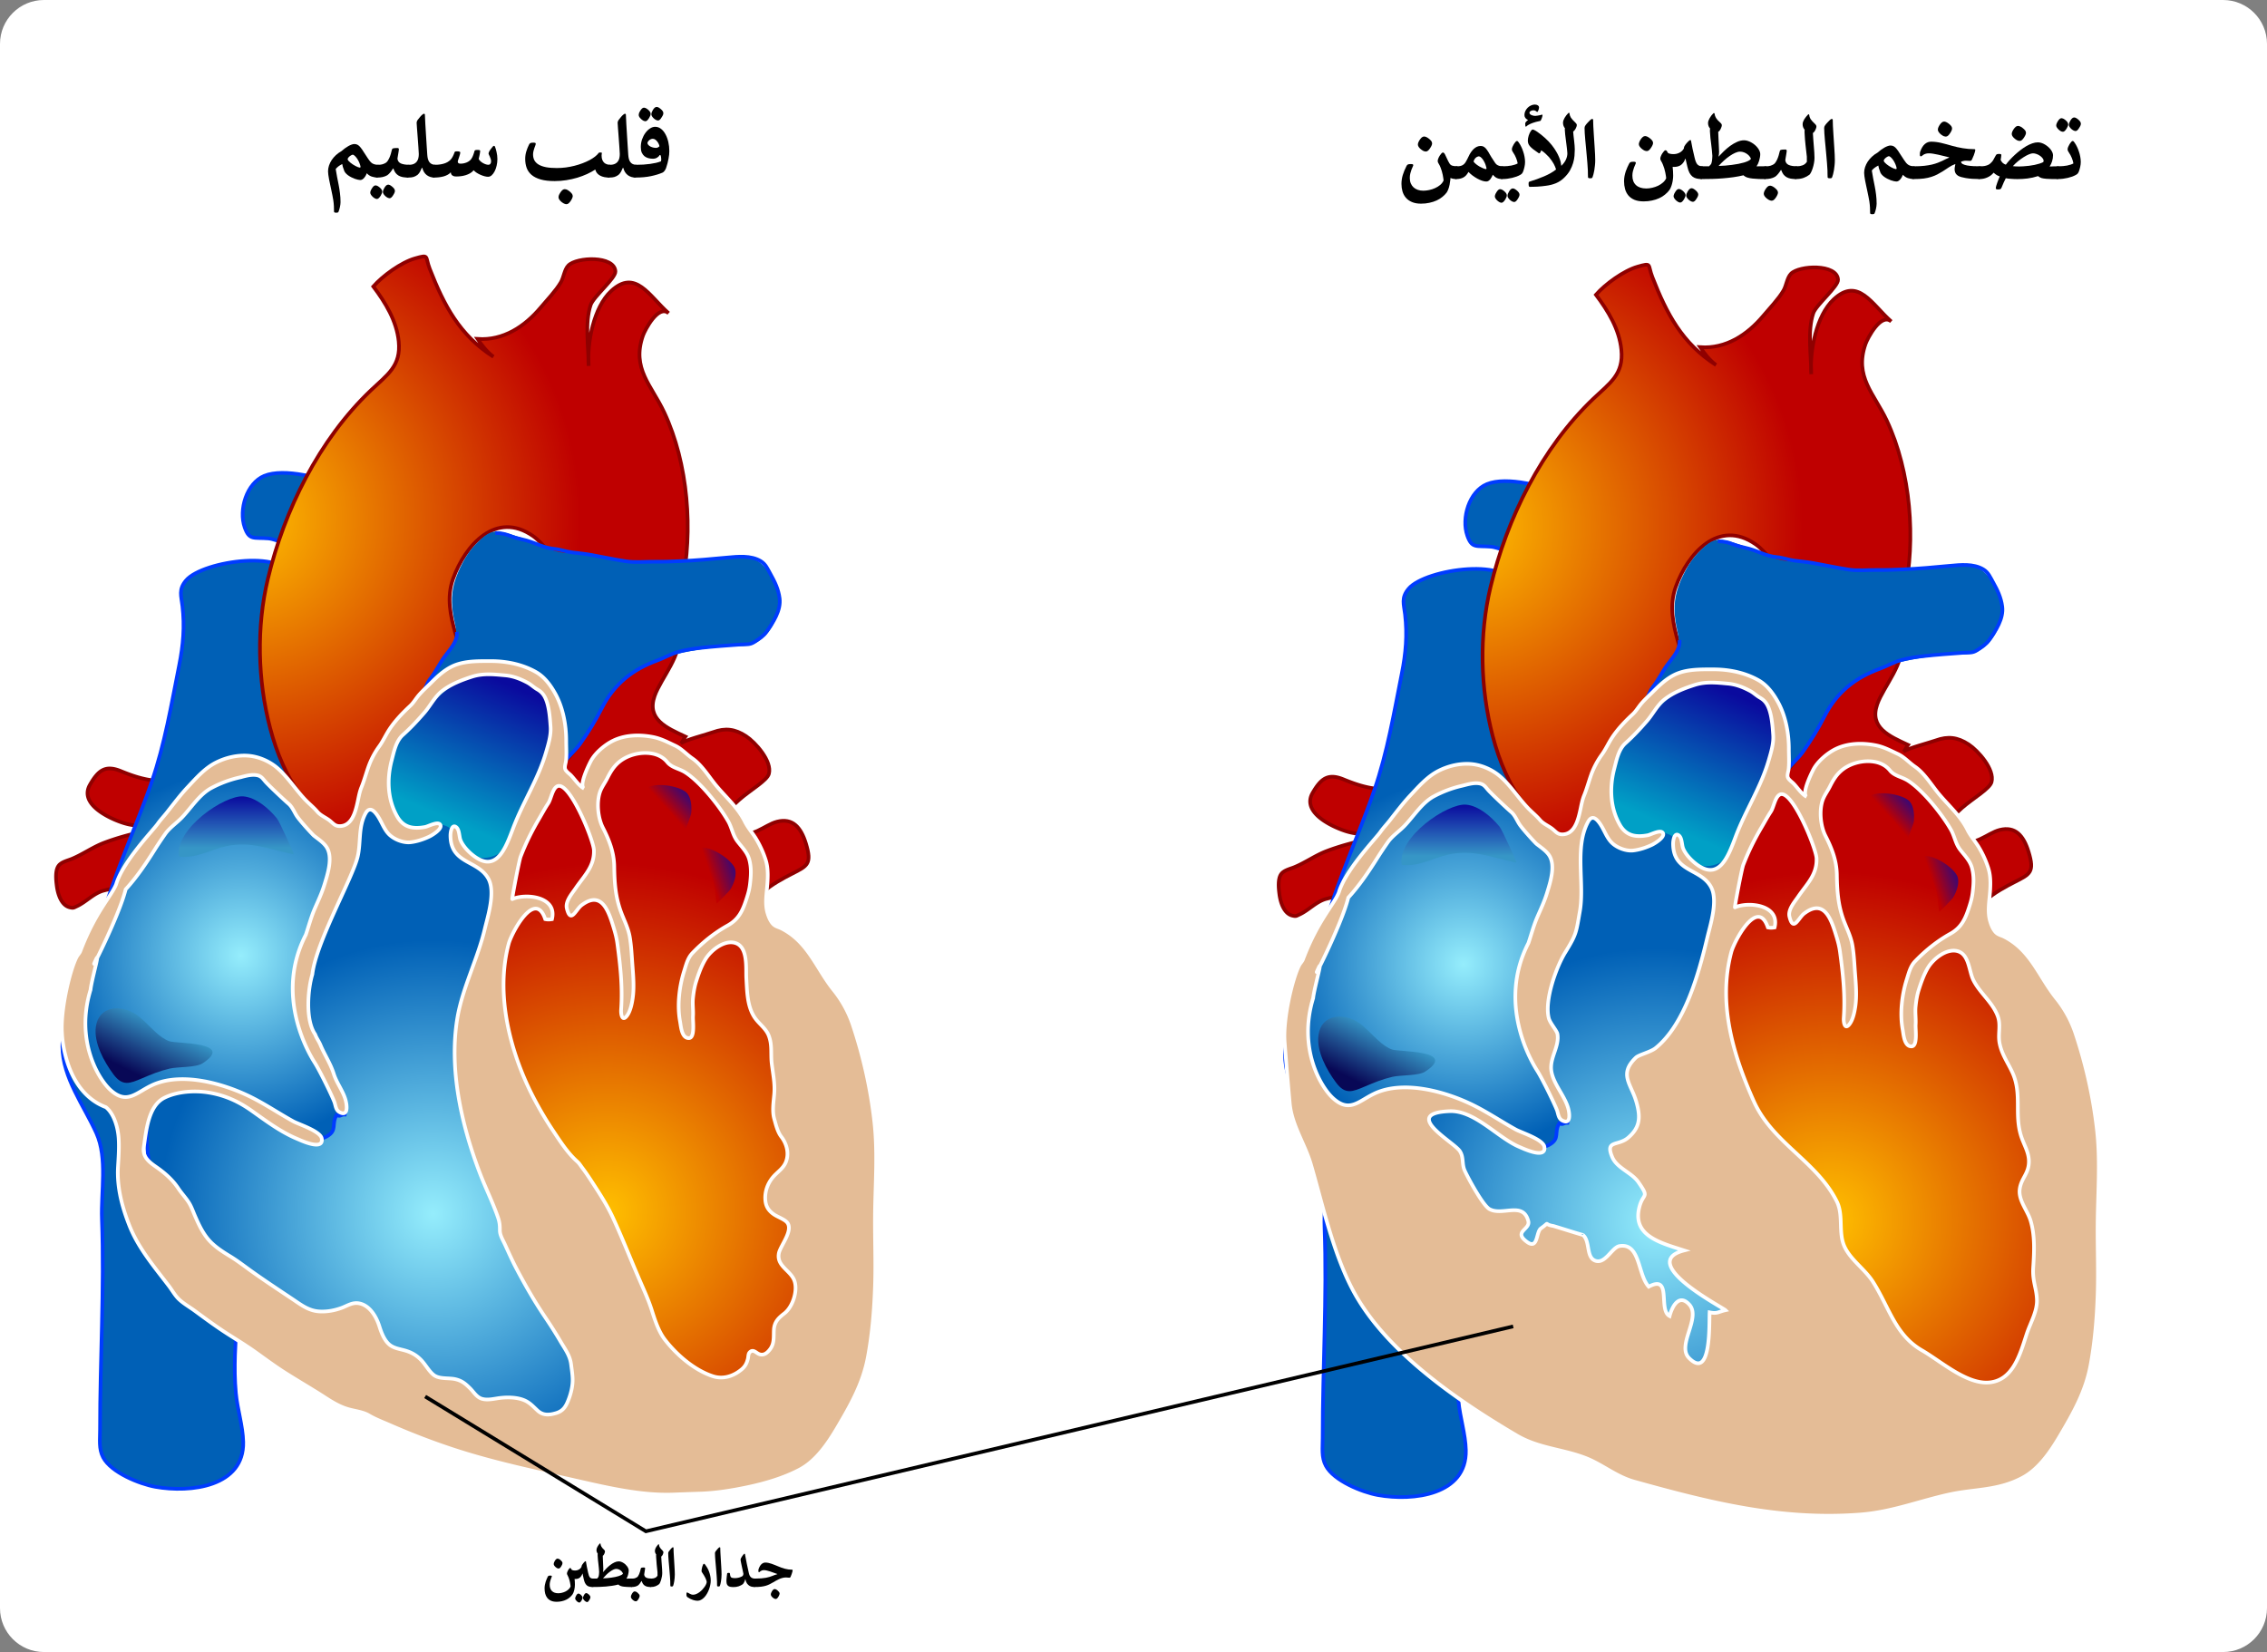 <svg xmlns="http://www.w3.org/2000/svg" version="1.0" width="619.469" height="451.478" xml:space="preserve"><rect width="100%" height="100%" fill="#808080" stroke="none"/><path d="M619.469 439.478c0 6.627-5.372 12-12 12H12c-6.627 0-12-5.373-12-12V12C0 5.373 5.373 0 12 0h595.469c6.628 0 12 5.373 12 12v427.478z" style="fill:#fff"/><path d="M60.542 219.418c.075-3.646-4.289-5.367-7.155-6.232-4.171-1.261-7.626.578-11.85.039-2.932-.373-5.786-1.373-8.509-2.492-4.19-1.721-6.146-.289-8.444 3.714-2.697 4.698 3.424 8.214 7.254 9.778 2.423.989 4.38 1.447 7.002 1.445 1.472 0 2.998.143 4.444-.17 1.437-.311 2.771-1.394 4.245-1.297-2.347 2.857-5.892 2.444-9.165 3.197-3.349.77-6.674 1.69-9.889 2.91-3.149 1.195-5.785 3.143-8.867 4.416-1.127.465-2.834.825-3.611 1.887-.979 1.34-.679 4.02-.477 5.564.272 2.074 1.194 5.26 3.568 5.803.993.229 1.006.111 1.937-.32 2.568-1.188 4.604-3.584 7.37-4.289a97.29 97.29 0 0 1 8.217-1.725c3.807-.613 9.096 1.236 11.717-1.998 2.59-3.197 5.211-7.172 7.333-10.732 1.476-2.477 4.818-6.458 4.88-9.498z" style="fill:#bf0000;stroke:#8f0000"/><path d="M93.339 133.17c-5.104-2.643-15.794-5.333-21.123-3.123-4.832 2.006-7.044 9.273-5.351 14.096 1.256 3.578 2.439 2.674 6.448 3.002 2.413.197 7.609 2.928 9.649 2.426 3.395-.834 9.27-12.155 9.877-15.9" style="fill:#0060b6;stroke:#003cff"/><radialGradient cx="118.339" cy="151.121" r="74.828" id="a" gradientUnits="userSpaceOnUse" gradientTransform="matrix(1 0 0 -1 0 482.79)"><stop style="stop-color:#95edfc;stop-opacity:1" offset="0"/><stop style="stop-color:#0060b6;stop-opacity:1" offset="1"/></radialGradient><path d="M152.712 389.678c5.375-1.213 10.656-3.886 13.122-9.062 8.445-17.729-12.101-34.537-21.669-46.006-7.165-8.589-12.797-16.861-14.243-28.219-1.39-10.917-.03-22.201 2.417-32.873.721-3.145 10.679-34.913 6.574-35.935-.598-4.175 4.025-9.45 5.44-13.415 1.431-4.01 3.833-7.491 5.374-11.5 3.022-7.861 3.815-17.018-.764-24.123-5.491-8.518-20.364-6.236-28.038-1.851-13.192 7.538-16.931 20.423-21.71 33.56-5.902 16.22-10.497 33.094-15.39 49.414-3.086 10.291 4.886 17.689 7.932 26.674 2.793 8.238-3.651 14.17-11.381 11.326-5.292-1.945-7.075-5.993-11.649-8.375-4.318-2.247-12.231-3.434-17.048-3.551-4.663-.115-9.417 3.254-10.739 7.901-1.567 5.509-.735 13.091.787 18.511 1.451 5.166 3.729 9.223 7.054 13.608 8.354 11.021 17.064 23.287 28.458 31.401 7.559 5.386 16.553 5.328 24.997 8.091 4.743 1.551 9.311 4.428 13.942 6.392 4.67 1.979 8.159 5.118 12.691 6.975 3.776 1.547 6.206 3.213 10.455 3.092 4.373-.121 9.143-1.076 13.388-2.035z" style="fill:url(#a);stroke:#003cff"/><linearGradient x1="121.126" y1="259.507" x2="137.126" y2="296.507" id="b" gradientUnits="userSpaceOnUse" gradientTransform="matrix(1 0 0 -1 0 482.79)"><stop style="stop-color:#00a0c6;stop-opacity:1" offset="0"/><stop style="stop-color:#0a0a9e;stop-opacity:1" offset="1"/></linearGradient><path d="M119.256 190.781c-.115.118-.229.236-.342.357-4.41 4.666-11.572 8.621-12.697 15.535-.874 5.375-2.24 16.574 3.734 19.898 3.993 2.221 7.569-1.588 10.863-.9 5.383 1.123 3.984 8.438 10.053 8.996 12.743 1.173 14.375-20.236 17.834-28.207 1.949-4.491 4.427-10.707 2.012-15.705-2.283-4.723-9.432-6.932-14.273-7.086-7.054-.224-12.558 2.37-17.184 7.112z" style="fill:url(#b);stroke:#0060b6;stroke-width:.5"/><radialGradient cx="65.839" cy="221.621" r="50.589" id="c" gradientUnits="userSpaceOnUse" gradientTransform="matrix(1 0 0 -1 0 482.79)"><stop style="stop-color:#95edfc;stop-opacity:1" offset="0"/><stop style="stop-color:#0060b6;stop-opacity:1" offset="1"/></radialGradient><path d="M25.841 260.207c-.84 5.064-.977 11.787-3.929 16.109-2.43 3.561-4.88 4.689-4.862 9.648.032 8.576 5.919 16.205 9.289 23.717 3.07 6.844 1.233 15.979 1.512 23.48.709 19.145-.528 38.406-.512 57.565.002 2.746-.381 5.212.84 7.543 2.181 4.166 10.001 7.281 14.237 8.046 9.714 1.75 24.32-.076 24.046-12.248-.099-4.386-1.608-8.972-2.012-13.373-.655-7.133-.065-13.783.277-20.889.477-9.906-1.484-12.382-7.79-19.582-2.792-3.188-4.596-6.216-7.982-8.688-3.488-2.549-6.707-4.867-9.226-8.519-5.364-7.772-4.059-16.169 3.134-22.272 12.213-10.364 28.521 3.762 39.448 9.062 2.237 1.084 4.684 2.089 7.026.737 2.912-1.682 1.146-3.297 2.627-5.799 1.215.525 1.082-.219 2.286-.162.956-3.78-4.508-8.432-6.063-11.789-2.322-5.012-4.284-11.145-5.374-16.613-3.358-16.855 17.928-34.744 4.135-50.514-4.622-5.283-5.991-8.526-7.097-15-1.109-6.486-3.221-12.91-3.988-19.472-.593-5.069-.899-10.47-.552-15.647.188-2.805 1.001-5.703 1.663-8.49.565-2.379 2.405-6.168 2.484-8.389.313-8.792-24.003-5.572-28.645-.023-2.079 2.484-1.283 4.197-.963 6.988.644 5.621.22 10.629-.889 16.186-2.172 10.891-3.903 21.396-7.511 31.864-5.248 15.24-12.966 30.592-15.609 46.524z" style="fill:url(#c);stroke:#003cff"/><linearGradient x1="64.563" y1="251.12" x2="64.563" y2="265.121" id="d" gradientUnits="userSpaceOnUse" gradientTransform="matrix(1 0 0 -1 0 482.79)"><stop style="stop-color:#3696c6;stop-opacity:1" offset="0"/><stop style="stop-color:#0a0a9e;stop-opacity:1" offset="1"/></linearGradient><path d="M61.832 231.249c6.81-1.476 11.983.958 18.443 2.231.196.039-3.882-8.94-4.591-9.805-2.341-2.848-5.776-5.747-9.19-6.031-5.016-.418-18.754 8.777-17.579 16.431 4.56.661 8.596-1.89 12.917-2.826z" style="fill:url(#d)"/><linearGradient x1="44.237" y1="203.171" x2="37.237" y2="189.171" id="e" gradientUnits="userSpaceOnUse" gradientTransform="matrix(1 0 0 -1 0 482.79)"><stop style="stop-color:#3696c6;stop-opacity:1" offset="0"/><stop style="stop-color:#080856;stop-opacity:1" offset="1"/></linearGradient><path d="M42.427 281.984c-1.785-1.631-3.467-3.568-5.233-4.742-4.284-2.848-10.251-2.303-11.005 3.414-.58 4.392 2.264 9.519 4.78 12.908 2.518 3.393 4.456 2.568 7.894 1.105 2.557-1.088 4.691-1.977 7.477-2.637 2.277-.539 7.171-.25 8.998-1.438 9.046-5.886-7.065-5.362-8.996-6.022-1.396-.478-2.681-1.459-3.915-2.588z" style="fill:url(#e)"/><radialGradient cx="165.839" cy="151.621" r="95.313" id="f" gradientUnits="userSpaceOnUse" gradientTransform="matrix(1 0 0 -1 0 482.79)"><stop style="stop-color:#ffbf00;stop-opacity:1" offset="0"/><stop style="stop-color:#bf0000;stop-opacity:1" offset="1"/></radialGradient><path d="M139.452 244.683c3.069-13.209 6.634-27.138 15.85-37.514 5.219-5.875 6.985-10.477 9.676-17.889 1.915-5.275 4.849-8.828 9.35-12.25 2.245-1.706 9.78-7.973 10.935-3.758 1.466 5.352-4.686 12.068-6.38 16.92-2.236 6.402 3.247 8.719 8.382 11.104-.498.587-.574 1.311-1.249 1.896 1.099-.952 7.146-2.484 8.876-3.113 3.297-1.198 5.942-.885 8.949 1.092 2.586 1.699 7.188 6.854 6.266 10.295-.983 3.662-17.602 9.916-8.642 15.605 3.807 2.416 7.377-1.642 10.887-2.525 4.207-1.059 6.501 1.49 7.875 5.999 1.696 5.563.41 6.093-3.768 8.224-5 2.553-12.632 6.719-11.798 13.285.742 5.846 6.691 12.111 9.311 17.307 6.693 13.283 10.872 27.727 13.737 42.283 2.567 13.044 3.183 25.379 1.541 38.613-1.574 12.688-6.817 27.182-18.523 33.885-8.393 4.805-19.253 6.818-27.273.462-14.729-11.673-19.746-32.079-27.213-48.559-3.519-7.765-7.635-15.015-10.875-22.938-2.013-4.923-4.372-9.793-5.563-14.994-1.814-7.922-3.93-15.975-4.688-24.088-.878-9.379 2.225-20.25 4.337-29.342z" style="fill:url(#f);stroke:#8f0000"/><linearGradient x1="452.035" y1="278.544" x2="452.502" y2="288.066" id="g" gradientUnits="userSpaceOnUse" gradientTransform="scale(1 -1) rotate(-45.3 -281.476 352.138)"><stop style="stop-color:#bf0000;stop-opacity:1" offset="0"/><stop style="stop-color:#0a0a9e;stop-opacity:1" offset="1"/></linearGradient><path d="M181.144 219.982c2.983 1.941 3.958 4.694 5.817 7.496.056.086 1.851-4.621 1.909-5.188.192-1.874.011-4.162-1.113-5.504-1.649-1.97-9.924-3.653-12.279-.478 1.397 1.893 3.772 2.442 5.666 3.674z" style="fill:url(#g)"/><linearGradient x1="590.398" y1="360.996" x2="590.865" y2="370.519" id="h" gradientUnits="userSpaceOnUse" gradientTransform="scale(1 -1) rotate(-69.066 -43.776 348.947)"><stop style="stop-color:#bf0000;stop-opacity:1" offset="0"/><stop style="stop-color:#0a0a9e;stop-opacity:1" offset="1"/></linearGradient><path d="M193.518 237.726c1.947 2.979 1.729 5.891 2.302 9.205.017.1 3.557-3.482 3.839-3.979.932-1.639 1.688-3.805 1.2-5.486-.716-2.469-7.609-7.344-11.046-5.387.516 2.298 2.47 3.757 3.705 5.647z" style="fill:url(#h)"/><radialGradient cx="66.839" cy="341.121" r="91.782" id="i" gradientUnits="userSpaceOnUse" gradientTransform="matrix(1 0 0 -1 0 482.79)"><stop style="stop-color:#ffbf00;stop-opacity:1" offset="0"/><stop style="stop-color:#bf0000;stop-opacity:1" offset="1"/></radialGradient><path d="M118.313 185.668c-7.493 9.971-16.725 19.688-18.355 32.501-.595 4.681-.787 10.196-6.795 8.19-3.606-1.203-8.034-5.301-10.38-8.262-4.415-5.572-7.188-12.322-8.976-19.154-3.418-13.066-3.754-27.615-.604-40.775 4.5-18.801 13.985-38.014 28.139-51.498 4.492-4.279 8.286-6.619 7.606-13.361-.565-5.599-3.601-10.568-6.942-15.017 2.54-2.903 7.633-6.599 11.379-7.668 4.026-1.149 2.699-.601 4.044 2.841 3.907 9.994 8.123 18.097 17.396 24.03-1.822-1.363-3.153-3.13-4.333-4.871 7.074.492 12.904-3.414 17.236-8.564 1.734-2.062 4.146-4.567 5.51-6.888.836-1.423.957-3.482 2.066-4.623 2.256-2.322 12.581-2.78 12.86 1.611.118 1.861-5.988 6.884-6.76 9.174-1.65 4.903-.571 11.515-.563 16.653-.46-6.37 1.387-16.011 6.137-20.437 6.699-6.243 10.428 1.394 15.732 6.055-2.816-2.476-6.478 4.577-7.019 6.12-3.144 8.979 2.34 13.573 5.807 20.967 6.571 14.018 7.981 32.439 4.809 47.45.435-2.056-8.234.153-9 .245-3.418.411-7.661-.656-10.938-1.617-4.035-1.184-9.165-1.935-12.662-4.279-3.184-2.135-4.914-5.803-8.072-8.008-10.048-7.02-18.506 2.441-21.821 11.674-1.851 5.156-.698 10.219.65 15.001.826 2.928 1.402 2.44-.25 5.415-1.401 2.519-4.122 4.73-5.901 7.095z" style="fill:url(#i);stroke:#8f0000"/><path d="M124.124 159.377c.519-1.881 1.322-3.756 2.377-5.746.949-1.793 2.074-3.466 3.509-4.908 1.283-1.289 2.964-3.055 4.829-3.391 2.166-.389 5.388.916 7.44 1.608 4.516 1.522 8.742 4.335 13.671 4.22 4.383-.102 8.695 1.164 13 1.871 5.982.982 12.28.896 18.351.527 4.176-.254 8.285-1.167 12.472-1.32 2.013-.074 4.067-.014 6.028.488 1.671.428 3.231 2.215 4.319 3.587 4.451 5.618 3.333 14.735-2.783 18.87-2.876 1.943-5.37 1.207-8.673 1.449-5.156.378-11.18 1.371-16.214 2.637-8.937 2.246-14.271 6.904-18.126 14.775-2.884 5.891-7.34 12.011-11.884 16.623-.828-9.308 2.26-22.422-9.214-26.358-4.718-1.618-10.067-.64-14.825.28-4.448.858-9.384 1.819-12.83 4.992.322-3.771 4.699-7.826 6.823-10.898 2.28-3.299 2.716-4.779 1.839-8.662-.809-3.588-1.099-7.049-.109-10.644z" style="fill:#0060b6"/><path d="M152.506 211.17c.745-2.904 4.323-5.481 6.008-7.874 2.252-3.197 4.173-6.292 5.951-9.792 3.339-6.57 8.394-10.563 15.208-13.037 1.937-.703 3.611-1.752 5.625-2.305 2.045-.563 4.116-.879 6.207-1.113 3.609-.402 7.225-.652 10.839-.915 1.604-.116 2.494.167 3.835-.716 1.202-.791 2.445-1.571 3.29-2.769 1.79-2.538 3.983-5.877 3.567-9.118-.316-2.467-1.312-4.549-2.518-6.68-.761-1.344-1.265-2.67-2.671-3.519-2.639-1.595-6.235-1.231-9.163-.954-4.22.399-8.454.787-12.684.967-2.363.101-4.744.193-7.112.163-2.581-.033-5.334.278-7.895-.122-3.137-.49-6.242-1.139-9.358-1.717-1.755-.324-3.529-.492-5.302-.707-1.649-.2-3.224-.818-4.864-.967-2.9-.262-4.866-1.505-7.59-2.284-1.409-.403-2.87-.63-4.234-1.166-1.507-.592-2.568-.86-4.307-.876M115.589 189.17c.823-1.27 1.038-2.463 1.988-3.676 1.504-1.92 2.506-4.129 3.949-6.086 1.385-1.878 3.619-4.191 3.313-6.738" style="fill:none;stroke:#003cff"/><path d="M134.191 180.67c4.223 0 8.584.891 12.28 2.996 2.299 1.311 3.925 3.523 5.201 5.789 2.144 3.804 3.055 8.617 3.049 12.943-.003 1.833.141 3.674-.054 5.502-.073.689-.448 1.588-.229 2.263.219.671 1.153 1.263 1.616 1.755 1.08 1.148 2.152 2.816 3.546 3.58-1.501-.822 1.312-6.485 1.824-7.465 1.178-2.253 3.846-4.508 6.092-5.604 3.357-1.635 7.231-1.707 10.795-1.04 2.286.429 4.072 1.411 6.159 2.381 1.796.835 3.113 2.379 4.712 3.48 2.677 1.845 4.617 5.189 6.703 7.651 2.605 3.074 5.812 5.919 7.625 9.577.876 1.767 2.165 3.195 3.187 4.907a26.89 26.89 0 0 1 2.55 5.676c.75 2.381.58 5.154.342 7.617-.223 2.304-.529 4.635.156 6.896.296.978.708 2.015 1.376 2.801.724.854 1.573.918 2.484 1.385 7.306 3.74 9.457 10.896 14.234 16.836a30.675 30.675 0 0 1 5.249 9.625c2.825 8.514 4.811 17.332 5.821 26.246.989 8.719.248 17.184.18 25.91-.05 6.361.226 12.688.012 19.029-.218 6.491-.751 13.129-1.951 19.52-1.342 7.145-4.67 13.002-8.324 19.193-2.536 4.297-5.765 9.102-10.3 11.5-4.358 2.305-9.486 3.803-14.255 4.809-4.238.893-8.655 1.609-12.989 1.742a866.49 866.49 0 0 0-7.248.256c-8.723.338-17.879-1.805-26.443-3.754-11.388-2.59-22.92-4.975-34.026-8.652-5.842-1.932-11.496-4.135-17.137-6.602-1.891-.828-3.851-1.559-5.621-2.604-1.781-1.051-3.985-1.183-5.95-1.799-3.034-.952-5.354-2.7-8.053-4.377-2.903-1.806-5.847-3.545-8.736-5.371-2.852-1.804-5.497-3.771-8.235-5.729-2.446-1.748-4.951-3.28-7.484-4.896-3.114-1.985-6.09-4.176-9.061-6.366-1.415-1.044-3.106-1.994-4.381-3.199-1.07-1.013-1.87-2.475-2.78-3.666-3.986-5.225-8.349-10.328-10.784-16.516-2.008-5.1-3.429-10.492-3.101-16.011.15-2.519.333-5.032.194-7.562-.159-2.912-1.141-6.816-3.489-8.736-11.108-4.168-11.955-18.922-12.005-20.12-.478-6.423 2.164-17.466 4.012-20.976.271-.516.811-1.026.998-1.565 4.013-10.632 8.53-15.024 9.797-18.287 1.841-6.219 10.054-14.679 11.313-16.466.803-1.14 1.678-2.04 2.537-3.128 1.799-2.279 3.699-4.811 5.668-6.906 2.326-2.475 4.63-5.152 7.697-6.719 2.757-1.408 6.142-2.203 9.284-1.85 2.803.316 5.67 1.641 7.744 3.5 2.781 2.492 4.791 5.691 7.342 8.397 1.104 1.171 2.345 2.142 3.373 3.345 1 1.171 2.455 1.635 3.595 2.616.867.747 1.33 1.339 2.509 1.338 3.23-.001 4.228-3.63 4.816-6.181.343-1.486.558-3.008 1.129-4.406.749-1.833 1.269-3.777 1.93-5.645a22.28 22.28 0 0 1 2.926-5.549c1.064-1.454 1.786-3.123 2.79-4.648 1.584-2.406 3.589-4.475 5.686-6.436.965-.902 1.541-1.989 2.412-2.989.998-1.146 2.132-2.163 3.207-3.233 1.768-1.76 3.508-3.412 5.741-4.518 1.457-.722 3.063-1.096 4.715-1.289 2.002-.232 4.071-.2 6.028-.201zm-52.882 42.634c-.869-1.197-1.34-2.71-2.47-3.662-.967-.813-5.174-4.762-6.229-5.935-.854-.95-1.22-1.706-2.633-1.886-1.595-.203-3.191.34-4.723.703a30.72 30.72 0 0 0-7.523 2.843c-3.271 1.765-5.476 5.404-8.014 8.054-1.502 1.566-3.352 2.74-4.607 4.541-1 1.432-1.964 2.863-2.901 4.353-2.36 3.752-4.864 7.458-7.869 10.729-1.872 7.631-10.934 25.189-8.087 19.107 1.161-2.479-1.245 5.686-1.512 8.363-4.151 13.527 1.904 24.273 5.618 27.516 4.356 3.799 6.809.651 10.98-1.365 8.134-3.936 19.944-.529 27.451 3.254 3.881 1.957 7.523 4.412 11.301 6.5 1.523.842 7.519 2.707 7.834 4.75.535 3.459-5.741.477-6.836.014-4.423-1.865-8.38-4.832-12.261-7.588-3.637-2.583-7.296-4.258-11.744-5-3.845-.643-8.648-.344-12.169 1.421-4.443 2.228-4.954 9.063-5.624 13.511-.38 2.52 1.31 3.947 3.265 5.297 2.424 1.672 4.557 3.51 6.193 5.979.866 1.307 1.967 2.451 2.815 3.77.733 1.137 1.141 2.383 1.675 3.609 1.194 2.741 2.419 5.41 4.619 7.521 1.471 1.41 3.24 2.537 4.975 3.592 2.058 1.25 3.92 2.707 5.874 4.103 3.681 2.628 7.502 5.142 11.265 7.655 2.381 1.592 4.376 3.182 7.367 3.348 2.032.111 4.09-.271 5.996-.967 1.618-.592 2.928-1.574 4.739-1.257 2.98.522 4.785 3.705 5.612 6.343.534 1.703 1.351 3.857 2.803 5.006 1.197.945 2.716 1.127 4.131 1.529 1.817.518 3.246 1.322 4.562 2.732 1.13 1.211 2.011 2.888 3.276 3.924 1.546 1.269 4.168.769 6.008 1.209 1.797.431 2.727 1.24 3.997 2.506 1.046 1.043 1.813 2.48 3.346 2.88 1.625.423 3.432-.12 5.065-.292 1.943-.205 4.21-.156 6.068.531 1.788.662 2.653 1.766 3.991 2.979 1.492 1.354 3.191 1.203 5.039.65 2.073-.62 2.775-2.037 3.501-3.991.566-1.524.975-3.261.999-4.892.021-1.434-.24-2.957-.412-4.379-.302-2.496-1.641-4.16-2.902-6.319-1.359-2.326-2.82-4.591-4.326-6.824-2.821-4.187-5.386-8.67-7.738-13.131-1.145-2.168-2.112-4.373-3.139-6.601-.537-1.166-1.374-2.485-1.366-3.811.007-1.337-.063-2.207-.528-3.553-1.417-4.1-3.411-8.073-4.96-12.133-4.981-13.051-8.463-28.289-6.136-42.278 1.364-8.178 5.531-16.152 7.469-24.265.878-3.675 3.004-10.236 1.003-13.87-2.841-5.159-10.347-3.959-10.347-11.832 0-.952.375-3.113 1.53-2.281.947.683.818 2.562 1.213 3.565.542 1.379 1.781 2.771 2.871 3.713 6.868 5.938 9.434-1.481 11.535-7.035 2.681-7.087 6.847-13.355 8.976-20.71.64-2.213 1.385-4.581 1.225-6.903-.166-2.416-.377-5.528-1.369-7.749-.499-1.119-1.181-1.885-2.23-2.482-1.002-.57-1.726-1.334-2.738-1.871-1.924-1.02-3.825-1.775-6.012-1.973-3.188-.289-6.099-.616-9.153.373-2.899.939-5.8 2.064-8.18 3.928-2.006 1.572-3.147 3.994-4.812 5.912-1.81 2.086-3.78 4.205-5.836 6.035-1.908 1.697-2.457 4.574-3.082 6.959-1.345 5.126-1.164 10.719 1.525 15.393 1.753 3.048 4.418 3.424 7.621 2.829.861-.159 3.683-1.761 4.183-.503.448 1.127-2.306 2.775-3.055 3.133-1.565.748-3.364 1.34-5.083 1.541-2.1.246-4.809-.84-6.207-2.462-1.43-1.657-2.021-4.006-3.543-5.675-1.033-1.133-1.892-1.018-2.606.293-2.006 3.676-1.208 7.945-2.147 11.846-1.414 5.869-11.375 23.375-12.37 32.098-1.193 3.923-2.005 12.399.767 16.401.334.986 1.045 1.92 1.45 2.896 1.129 2.719 2.754 5.077 3.652 7.946.778 2.485 2.498 4.565 3.201 7.08.384 1.37.837 4.68-1.638 3.34-.98-.532-1.042-1.604-1.348-2.578-.423-1.345-4.006-8.7-5.447-10.963-1.052-1.649-11.269-17.849-2.421-34.935.797-2.369 1.429-4.803 2.426-7.1.948-2.186 1.929-4.234 2.631-6.529.901-2.942 2.513-7.737.47-10.531-.837-1.145-2.167-2.016-3.322-2.928-.247-.191-3.295-3.46-4.458-5.064zm62.809 26.117c-2.397 2.154-4.674 6.841-5.108 8.473-3.667 13.776.281 29.397 6.621 41.76a96.524 96.524 0 0 0 5.68 9.617c1.915 2.865 3.891 5.92 6.438 8.17.555.49.921 1.127 1.365 1.709 1.049 1.373 2.004 2.848 2.947 4.295 1.979 3.039 3.87 5.98 5.398 9.277 2.639 5.693 4.918 11.566 7.417 17.322 1.124 2.592 2.326 5.203 3.188 7.896.881 2.756 1.857 5.893 3.653 8.207 3.204 4.129 8.01 8.28 13.036 9.941 2.805.927 5.626.033 7.854-1.814 1.011-.838 1.472-1.75 1.766-2.984.12-.506.085-1.271.428-1.66.94-1.064 1.728.023 2.555.389 1.297.574 2.333-.287 3.11-1.344 1.144-1.557.91-3.326.994-5.148.104-2.24 1.219-3.309 2.884-4.601 2.284-1.772 3.78-6.343 2.668-9.081-1.091-2.688-4.837-3.889-4.19-7.318.4-2.125 4.229-6.479 2.132-8.582-.81-.811-2.501-1.391-3.459-2.05-1.503-1.032-2.272-2.239-2.38-4.091-.133-2.298.699-4.511 2.217-6.238 1.183-1.346 2.663-2.207 3.384-3.936.988-2.373.273-5.043-1.218-6.965-1.016-1.309-1.477-3.27-1.934-4.895-.606-2.156-.176-4.656.002-6.846.231-2.83-.354-5.484-.688-8.268-.318-2.65.186-5.047-.811-7.617-.804-2.074-2.798-3.295-3.957-5.121-1.956-3.081-1.966-7-2.174-10.532-.168-2.854.577-8.937-3.348-9.767-2.899-.611-6.318 2.133-7.753 4.428-1.157 1.852-1.972 4.164-2.626 6.244-.45 1.434-.681 2.896-.836 4.385-.189 1.807.109 3.367-.004 5.118-.081 1.256.62 5.901-1.147 5.911-1.969.012-2.149-3.194-2.401-4.569-.41-2.235-.456-4.532-.259-6.794a32.544 32.544 0 0 1 1.394-7.01c.564-1.775.971-3.543 2.271-4.893 2.841-2.951 6.03-5.521 9.615-7.517 3.152-1.753 4.183-4.282 5.216-7.505.411-1.281.714-2.385.874-3.723.282-2.349.433-4.469-.188-6.781-.527-1.967-1.993-3.375-3.198-4.938-1.336-1.733-1.512-3.666-2.558-5.511-2.37-4.176-7.61-10.717-11.678-13.344-1.711-1.104-3.713-1.277-4.971-2.832-1.06-1.311-2.551-2.068-4.197-2.357-3.17-.557-6.95.436-9.332 2.635-1.289 1.189-2.1 2.584-2.878 4.134-.615 1.226-1.529 2.429-1.978 3.726-.979 2.829-.592 7.066.78 9.75 1.716 3.356 3.052 6.74 3.109 10.619.068 4.621.338 8.553 2.028 12.898.846 2.176 1.835 4.104 2.227 6.42.421 2.486.524 5.014.712 7.524.227 3.054.521 6.235.064 9.281-.214 1.424-.612 3.305-1.425 4.504-1.383 2.041-1.826-.149-1.731-1.496.438-6.194-.198-11.992-1.03-18.116-.198-1.453-.543-2.761-.97-4.162-1.38-4.529-3.258-10.479-8.819-6.254-1.563 1.187-2.952 5.173-4.01.887-.478-1.938 1.384-4.035 2.398-5.524 2.359-3.46 5.171-5.962 4.999-10.448-.105-2.727-6.801-19.239-10.078-17.395-1.271.715-1.635 3.48-2.391 4.618-.942 1.417-1.74 2.915-2.606 4.39-1.933 3.293-3.551 6.564-4.945 10.178-.417 1.082-2.443 11.69-2.28 11.617 3.66-1.632 12.376-.736 10.837 5.489-.649.106-1.192.13-1.837-.012-1.206-3.582-3.071-3.39-4.868-1.773z" style="fill:#e4bc96;stroke:#fff"/><path d="M394.631 221.676c.075-3.646-4.288-5.367-7.155-6.232-4.17-1.261-7.625.578-11.85.039-2.932-.373-5.786-1.373-8.509-2.492-4.19-1.721-6.146-.289-8.444 3.714-2.697 4.698 3.424 8.214 7.254 9.778 2.424.989 4.381 1.447 7.002 1.445 1.473 0 2.998.143 4.444-.17 1.437-.311 2.771-1.394 4.245-1.297-2.348 2.857-5.893 2.444-9.165 3.197-3.349.77-6.675 1.69-9.89 2.91-3.148 1.195-5.785 3.143-8.866 4.416-1.128.465-2.834.825-3.611 1.887-.979 1.34-.679 4.02-.478 5.564.272 2.074 1.195 5.26 3.568 5.803.993.229 1.006.111 1.938-.32 2.568-1.188 4.604-3.584 7.369-4.289a97.23 97.23 0 0 1 8.218-1.725c3.807-.613 9.096 1.236 11.717-1.998 2.59-3.197 5.211-7.172 7.333-10.732 1.477-2.477 4.819-6.458 4.88-9.498z" style="fill:#bf0000;stroke:#8f0000"/><path d="M427.429 135.428c-5.104-2.643-15.795-5.333-21.123-3.123-4.832 2.006-7.045 9.273-5.352 14.096 1.256 3.578 2.439 2.674 6.447 3.002 2.414.197 7.609 2.928 9.65 2.426 3.395-.834 9.27-12.155 9.877-15.9" style="fill:#0060b6;stroke:#003cff"/><radialGradient cx="452.429" cy="148.863" r="74.828" id="j" gradientUnits="userSpaceOnUse" gradientTransform="matrix(1 0 0 -1 0 482.79)"><stop style="stop-color:#95edfc;stop-opacity:1" offset="0"/><stop style="stop-color:#0060b6;stop-opacity:1" offset="1"/></radialGradient><path d="M486.802 391.936c5.375-1.213 10.655-3.886 13.121-9.062 8.445-17.729-12.101-34.537-21.669-46.006-7.165-8.589-12.797-16.861-14.243-28.219-1.39-10.917-.029-22.201 2.418-32.873.721-3.145 10.678-34.913 6.573-35.935-.599-4.175 4.024-9.45 5.44-13.415 1.431-4.01 3.832-7.491 5.373-11.5 3.022-7.861 3.815-17.018-.764-24.123-5.49-8.518-20.363-6.236-28.037-1.851-13.192 7.538-16.932 20.423-21.711 33.56-5.902 16.22-10.496 33.094-15.39 49.414-3.086 10.291 4.886 17.689 7.933 26.674 2.793 8.238-3.652 14.17-11.382 11.326-5.292-1.945-7.075-5.993-11.649-8.375-4.317-2.247-12.23-3.434-17.047-3.551-4.664-.115-9.418 3.254-10.74 7.901-1.566 5.509-.734 13.091.787 18.511 1.451 5.166 3.729 9.223 7.055 13.608 8.354 11.021 17.064 23.287 28.458 31.401 7.56 5.386 16.553 5.328 24.997 8.091 4.742 1.551 9.311 4.428 13.941 6.392 4.67 1.979 8.16 5.118 12.691 6.975 3.775 1.547 6.206 3.213 10.455 3.092 4.375-.121 9.144-1.076 13.39-2.035z" style="fill:url(#j);stroke:#003cff"/><linearGradient x1="455.216" y1="257.25" x2="471.216" y2="294.25" id="k" gradientUnits="userSpaceOnUse" gradientTransform="matrix(1 0 0 -1 0 482.79)"><stop style="stop-color:#00a0c6;stop-opacity:1" offset="0"/><stop style="stop-color:#0a0a9e;stop-opacity:1" offset="1"/></linearGradient><path d="M453.345 193.039c-.115.118-.229.236-.342.357-4.41 4.666-11.572 8.621-12.697 15.535-.873 5.375-2.24 16.574 3.734 19.898 3.993 2.221 7.568-1.588 10.863-.9 5.383 1.123 3.984 8.438 10.053 8.996 12.743 1.173 14.375-20.236 17.834-28.207 1.949-4.491 4.427-10.707 2.012-15.705-2.283-4.723-9.432-6.932-14.273-7.086-7.053-.224-12.557 2.37-17.184 7.112z" style="fill:url(#k);stroke:#0060b6;stroke-width:.5"/><radialGradient cx="399.929" cy="219.363" r="50.589" id="l" gradientUnits="userSpaceOnUse" gradientTransform="matrix(1 0 0 -1 0 482.79)"><stop style="stop-color:#95edfc;stop-opacity:1" offset="0"/><stop style="stop-color:#0060b6;stop-opacity:1" offset="1"/></radialGradient><path d="M359.931 262.464c-.841 5.064-.978 11.787-3.93 16.109-2.43 3.561-4.88 4.689-4.861 9.648.031 8.576 5.918 16.205 9.289 23.717 3.069 6.844 1.232 15.979 1.512 23.48.709 19.145-.528 38.406-.512 57.565.002 2.746-.382 5.212.84 7.543 2.181 4.166 10 7.281 14.236 8.046 9.715 1.75 24.32-.076 24.047-12.248-.1-4.386-1.609-8.972-2.013-13.373-.655-7.133-.065-13.783.276-20.889.478-9.906-1.483-12.382-7.789-19.582-2.793-3.188-4.596-6.216-7.982-8.688-3.488-2.549-6.707-4.867-9.227-8.519-5.363-7.772-4.059-16.169 3.135-22.272 12.213-10.364 28.521 3.762 39.447 9.062 2.238 1.084 4.685 2.089 7.027.737 2.911-1.682 1.146-3.297 2.627-5.799 1.215.525 1.082-.219 2.285-.162.956-3.78-4.508-8.432-6.063-11.789-2.322-5.012-4.284-11.145-5.375-16.613-3.357-16.855 17.929-34.744 4.136-50.514-4.622-5.283-5.991-8.526-7.097-15-1.109-6.486-3.221-12.91-3.988-19.472-.594-5.069-.898-10.47-.553-15.647.188-2.805 1.002-5.703 1.664-8.49.564-2.379 2.404-6.168 2.483-8.389.313-8.792-24.003-5.572-28.646-.023-2.078 2.484-1.282 4.197-.963 6.988.645 5.621.221 10.629-.889 16.186-2.172 10.891-3.902 21.396-7.511 31.864-5.244 15.241-12.962 30.593-15.605 46.524z" style="fill:url(#l);stroke:#003cff"/><linearGradient x1="398.652" y1="248.862" x2="398.652" y2="262.863" id="m" gradientUnits="userSpaceOnUse" gradientTransform="matrix(1 0 0 -1 0 482.79)"><stop style="stop-color:#3696c6;stop-opacity:1" offset="0"/><stop style="stop-color:#0a0a9e;stop-opacity:1" offset="1"/></linearGradient><path d="M395.921 233.507c6.811-1.476 11.982.958 18.443 2.231.195.039-3.883-8.94-4.592-9.805-2.34-2.848-5.775-5.747-9.189-6.031-5.016-.418-18.754 8.777-17.579 16.431 4.56.661 8.597-1.89 12.917-2.826z" style="fill:url(#m)"/><linearGradient x1="378.328" y1="200.914" x2="371.328" y2="186.914" id="n" gradientUnits="userSpaceOnUse" gradientTransform="matrix(1 0 0 -1 0 482.79)"><stop style="stop-color:#3696c6;stop-opacity:1" offset="0"/><stop style="stop-color:#080856;stop-opacity:1" offset="1"/></linearGradient><path d="M376.517 284.242c-1.785-1.631-3.468-3.568-5.233-4.742-4.284-2.848-10.251-2.303-11.005 3.414-.58 4.392 2.264 9.519 4.779 12.908 2.519 3.393 4.457 2.568 7.895 1.105 2.557-1.088 4.691-1.977 7.477-2.637 2.277-.539 7.172-.25 8.998-1.438 9.047-5.886-7.064-5.362-8.996-6.022-1.396-.478-2.682-1.459-3.915-2.588z" style="fill:url(#n)"/><radialGradient cx="499.929" cy="149.363" r="95.313" id="o" gradientUnits="userSpaceOnUse" gradientTransform="matrix(1 0 0 -1 0 482.79)"><stop style="stop-color:#ffbf00;stop-opacity:1" offset="0"/><stop style="stop-color:#bf0000;stop-opacity:1" offset="1"/></radialGradient><path d="M473.542 246.941c3.069-13.209 6.634-27.138 15.851-37.514 5.219-5.875 6.984-10.477 9.676-17.889 1.914-5.275 4.849-8.828 9.35-12.25 2.245-1.706 9.78-7.973 10.936-3.758 1.465 5.352-4.687 12.068-6.381 16.92-2.236 6.402 3.248 8.719 8.383 11.104-.498.587-.574 1.311-1.25 1.896 1.1-.952 7.146-2.484 8.877-3.113 3.297-1.198 5.941-.885 8.949 1.092 2.586 1.699 7.188 6.854 6.266 10.295-.983 3.662-17.602 9.916-8.643 15.605 3.808 2.416 7.377-1.642 10.887-2.525 4.207-1.059 6.502 1.49 7.875 5.999 1.697 5.563.41 6.093-3.768 8.224-5 2.553-12.632 6.719-11.798 13.285.742 5.846 6.69 12.111 9.312 17.307 6.692 13.283 10.871 27.727 13.736 42.283 2.567 13.044 3.184 25.379 1.541 38.613-1.574 12.688-6.816 27.182-18.523 33.885-8.393 4.805-19.252 6.818-27.272.462-14.729-11.673-19.746-32.079-27.213-48.559-3.519-7.765-7.635-15.015-10.875-22.938-2.013-4.923-4.372-9.793-5.563-14.994-1.813-7.922-3.93-15.975-4.688-24.088-.88-9.379 2.222-20.25 4.335-29.342z" style="fill:url(#o);stroke:#8f0000"/><linearGradient x1="688.634" y1="514.427" x2="689.101" y2="523.949" id="p" gradientUnits="userSpaceOnUse" gradientTransform="scale(1 -1) rotate(-45.3 -281.476 352.138)"><stop style="stop-color:#bf0000;stop-opacity:1" offset="0"/><stop style="stop-color:#0a0a9e;stop-opacity:1" offset="1"/></linearGradient><path d="M515.234 222.24c2.982 1.941 3.957 4.694 5.816 7.496.057.086 1.852-4.621 1.909-5.188.192-1.874.011-4.162-1.112-5.504-1.649-1.97-9.925-3.653-12.279-.478 1.397 1.893 3.772 2.442 5.666 3.674z" style="fill:url(#p)"/><linearGradient x1="711.873" y1="672.221" x2="712.341" y2="681.744" id="q" gradientUnits="userSpaceOnUse" gradientTransform="scale(1 -1) rotate(-69.066 -43.776 348.947)"><stop style="stop-color:#bf0000;stop-opacity:1" offset="0"/><stop style="stop-color:#0a0a9e;stop-opacity:1" offset="1"/></linearGradient><path d="M527.607 239.984c1.947 2.979 1.729 5.891 2.303 9.205.018.1 3.557-3.482 3.839-3.979.933-1.639 1.688-3.805 1.2-5.486-.717-2.469-7.609-7.344-11.047-5.387.516 2.298 2.471 3.757 3.705 5.647z" style="fill:url(#q)"/><radialGradient cx="400.929" cy="338.863" r="91.782" id="r" gradientUnits="userSpaceOnUse" gradientTransform="matrix(1 0 0 -1 0 482.79)"><stop style="stop-color:#ffbf00;stop-opacity:1" offset="0"/><stop style="stop-color:#bf0000;stop-opacity:1" offset="1"/></radialGradient><path d="M452.402 187.926c-7.492 9.971-16.725 19.688-18.354 32.501-.595 4.681-.786 10.196-6.795 8.19-3.606-1.203-8.034-5.301-10.38-8.262-4.415-5.572-7.188-12.322-8.977-19.154-3.418-13.066-3.754-27.615-.604-40.775 4.5-18.801 13.984-38.014 28.139-51.498 4.492-4.279 8.287-6.619 7.606-13.361-.565-5.599-3.601-10.568-6.942-15.017 2.541-2.903 7.633-6.599 11.379-7.668 4.026-1.149 2.699-.601 4.045 2.841 3.906 9.994 8.123 18.097 17.396 24.03-1.822-1.363-3.153-3.13-4.333-4.871 7.074.492 12.904-3.414 17.236-8.564 1.734-2.062 4.146-4.567 5.51-6.888.836-1.423.957-3.482 2.066-4.623 2.256-2.322 12.58-2.78 12.859 1.611.118 1.861-5.988 6.884-6.76 9.174-1.65 4.903-.571 11.515-.563 16.653-.461-6.37 1.387-16.011 6.137-20.437 6.699-6.243 10.428 1.394 15.731 6.055-2.815-2.476-6.478 4.577-7.019 6.12-3.145 8.979 2.34 13.573 5.807 20.967 6.571 14.018 7.98 32.439 4.809 47.45.436-2.056-8.233.153-9 .245-3.418.411-7.66-.656-10.938-1.617-4.035-1.184-9.165-1.935-12.662-4.279-3.184-2.135-4.914-5.803-8.072-8.008-10.048-7.02-18.506 2.441-21.82 11.674-1.852 5.156-.698 10.219.65 15.001.825 2.928 1.401 2.44-.25 5.415-1.399 2.519-4.122 4.73-5.901 7.095z" style="fill:url(#r);stroke:#8f0000"/><path d="M458.213 161.635c.519-1.881 1.322-3.756 2.377-5.746.949-1.793 2.074-3.466 3.509-4.908 1.283-1.289 2.965-3.055 4.83-3.391 2.166-.389 5.387.916 7.439 1.608 4.516 1.522 8.742 4.335 13.671 4.22 4.383-.102 8.694 1.164 13 1.871 5.981.982 12.28.896 18.351.527 4.176-.254 8.285-1.167 12.473-1.32 2.013-.074 4.066-.014 6.027.488 1.672.428 3.231 2.215 4.319 3.587 4.451 5.618 3.333 14.735-2.782 18.87-2.877 1.943-5.371 1.207-8.674 1.449-5.156.378-11.18 1.371-16.214 2.637-8.937 2.246-14.271 6.904-18.126 14.775-2.885 5.891-7.34 12.011-11.885 16.623-.827-9.308 2.261-22.422-9.213-26.358-4.719-1.618-10.067-.64-14.825.28-4.448.858-9.384 1.819-12.83 4.992.321-3.771 4.698-7.826 6.823-10.898 2.279-3.299 2.716-4.779 1.838-8.662-.808-3.588-1.097-7.049-.108-10.644z" style="fill:#0060b6"/><path d="M486.595 213.428c.745-2.904 4.323-5.481 6.008-7.874 2.252-3.197 4.174-6.292 5.951-9.792 3.34-6.57 8.395-10.563 15.209-13.037 1.937-.703 3.61-1.752 5.625-2.305 2.045-.563 4.115-.879 6.207-1.113 3.608-.402 7.225-.652 10.838-.915 1.604-.116 2.494.167 3.836-.716 1.201-.791 2.444-1.571 3.289-2.769 1.791-2.538 3.983-5.877 3.567-9.118-.315-2.467-1.312-4.549-2.519-6.68-.76-1.344-1.264-2.67-2.67-3.519-2.64-1.595-6.235-1.231-9.164-.954-4.219.399-8.453.787-12.684.967-2.363.101-4.744.193-7.111.163-2.582-.033-5.334.278-7.896-.122-3.138-.49-6.242-1.139-9.358-1.717-1.754-.324-3.529-.492-5.302-.707-1.649-.2-3.224-.818-4.864-.967-2.899-.262-4.865-1.505-7.59-2.284-1.408-.403-2.869-.63-4.234-1.166-1.506-.592-2.567-.86-4.307-.876M449.679 191.428c.822-1.27 1.037-2.463 1.987-3.676 1.504-1.92 2.506-4.129 3.949-6.086 1.385-1.878 3.618-4.191 3.313-6.738" style="fill:none;stroke:#003cff"/><path d="M468.281 182.928c4.223 0 8.584.891 12.279 2.996 2.299 1.311 3.926 3.523 5.201 5.789 2.145 3.804 3.055 8.617 3.049 12.943-.002 1.833.142 3.674-.054 5.502-.073.689-.448 1.588-.229 2.263.22.671 1.154 1.263 1.617 1.755 1.08 1.148 2.151 2.816 3.545 3.58-1.5-.822 1.313-6.485 1.824-7.465 1.178-2.253 3.846-4.508 6.092-5.604 3.357-1.635 7.231-1.707 10.795-1.04 2.287.429 4.072 1.411 6.16 2.381 1.795.835 3.112 2.379 4.711 3.48 2.678 1.845 4.617 5.189 6.703 7.651 2.605 3.074 5.813 5.919 7.625 9.577.877 1.767 2.166 3.195 3.188 4.907a26.89 26.89 0 0 1 2.55 5.676c.75 2.381.58 5.154.343 7.617-.224 2.304-.529 4.635.155 6.896.296.978.708 2.015 1.376 2.801.725.854 1.573.918 2.484 1.385 7.306 3.74 9.457 10.896 14.234 16.836a30.692 30.692 0 0 1 5.248 9.625c2.825 8.514 4.812 17.332 5.821 26.246.989 8.719.248 17.184.181 25.91-.051 6.361.225 12.688.012 19.029-.219 6.491-.752 13.129-1.951 19.52-1.342 7.145-4.67 13.002-8.324 19.193-2.536 4.297-5.766 9.102-10.3 11.5-6.749 3.569-12.923 3.004-19.936 4.54-8.275 1.812-15.676 4.808-24.302 5.474-21.74 1.68-41.27-3.246-61.78-8.966-5.078-1.416-8.742-4.711-13.415-6.513-6.274-2.42-12.743-2.574-18.803-6.149-15.508-9.15-33.946-21.723-43.315-37.237-6.367-10.544-9.411-25.001-12.854-36.794-1.66-5.688-5.237-10.711-5.783-16.713-.494-5.424-.983-11.213-1.396-16.801-.475-6.424 2.165-17.461 4.013-20.97.271-.516.812-1.026.998-1.565 4.013-10.632 8.53-15.024 9.797-18.287 1.841-6.219 10.054-14.679 11.313-16.466.803-1.14 1.678-2.04 2.537-3.128 1.799-2.279 3.699-4.811 5.668-6.906 2.326-2.475 4.629-5.152 7.697-6.719 2.756-1.408 6.141-2.203 9.283-1.85 2.803.316 5.67 1.641 7.744 3.5 2.781 2.492 4.791 5.691 7.342 8.397 1.104 1.171 2.346 2.142 3.373 3.345 1 1.171 2.455 1.635 3.596 2.616.866.747 1.33 1.339 2.508 1.338 3.23-.001 4.229-3.63 4.816-6.181.344-1.486.559-3.008 1.129-4.406.749-1.833 1.27-3.777 1.93-5.645a22.316 22.316 0 0 1 2.927-5.549c1.063-1.454 1.786-3.123 2.79-4.648 1.584-2.406 3.589-4.475 5.686-6.436.965-.902 1.541-1.989 2.412-2.989.998-1.146 2.133-2.163 3.207-3.233 1.768-1.76 3.508-3.412 5.741-4.518 1.457-.722 3.063-1.096 4.715-1.289 2-.232 4.07-.2 6.027-.201zm-52.883 42.634c-.869-1.197-1.34-2.71-2.469-3.662-.968-.813-5.175-4.762-6.229-5.935-.854-.95-1.22-1.706-2.634-1.886-1.594-.203-3.19.34-4.723.703a30.72 30.72 0 0 0-7.523 2.843c-3.271 1.765-5.475 5.404-8.014 8.054-1.502 1.566-3.352 2.74-4.606 4.541-1 1.432-1.964 2.863-2.901 4.353-2.359 3.752-4.863 7.458-7.869 10.729-1.871 7.631-10.934 25.189-8.086 19.107 1.16-2.479-1.246 5.686-1.513 8.363-4.151 13.527 1.903 24.273 5.618 27.516 4.355 3.799 6.809.651 10.98-1.365 8.133-3.936 19.943-.529 27.45 3.254 3.882 1.957 7.522 4.412 11.302 6.5 1.522.842 7.519 2.707 7.834 4.75.534 3.459-5.742.477-6.839.013-5.962-2.516-12.204-10.056-19.081-9.766-13.37.563 1.113 8.371 2.798 10.888 1.134 1.694.527 3.527 1.338 5.327.9 2 4.977 9.572 6.802 10.554 3.586 1.928 9.178-2.212 10.581 3.271.565 2.211-3.702 2.767-.933 5.213 3.732 3.298 2.922-2.188 4.384-3.229 2.782-1.981.497-1.123 3.33-.669.293.046 8.317 2.602 8.118 2.442 2.02 1.611.891 5.883 3.183 6.968 2.869 1.357 4.726-3.563 6.847-3.908 5.722-.928 4.926 7.814 7.984 11.098 6.46-3.466 2.495 6.345 5.7 8.032.79-2.976 2.717-6.096 5.385-3.143 3.3 3.652-3.543 11.119-.064 14.624 6.164 6.21 5.443-9.713 5.614-12.497 2.134.44 2.289-.133 4.328-.591-.771-.771-24.289-12.986-11.297-16.323-6.334-2.043-13.893-3.922-12.352-11.317.985-4.729 3.136-2.62-.147-7.354-1.828-2.635-5.855-3.82-7.133-6.813-2.046-4.794 1.572-2.944 4.35-5.334 3.3-2.839 3.436-5.653 2.2-9.873-1.422-4.858-4.83-7.474-.1-12.011.819-.786 4.035-1.513 5.39-2.607 8.073-6.534 11.828-20.559 14.123-30.166.878-3.675 3.004-10.236 1.003-13.87-2.84-5.159-10.346-3.959-10.346-11.832 0-.952.375-3.113 1.529-2.281.947.683.818 2.562 1.213 3.565.543 1.379 1.781 2.771 2.871 3.713 6.867 5.938 9.434-1.481 11.534-7.035 2.681-7.087 6.847-13.355 8.976-20.71.641-2.213 1.385-4.581 1.226-6.903-.166-2.416-.378-5.528-1.369-7.749-.499-1.119-1.181-1.885-2.229-2.482-1.002-.57-1.727-1.334-2.738-1.871-1.924-1.02-3.825-1.775-6.012-1.973-3.188-.289-6.1-.616-9.154.373-2.898.939-5.799 2.064-8.18 3.928-2.006 1.572-3.146 3.994-4.812 5.912-1.81 2.086-3.78 4.205-5.836 6.035-1.908 1.697-2.457 4.574-3.082 6.959-1.345 5.126-1.164 10.719 1.524 15.393 1.754 3.048 4.418 3.424 7.621 2.829.861-.159 3.684-1.761 4.184-.503.447 1.127-2.307 2.775-3.055 3.133-1.565.748-3.365 1.34-5.084 1.541-2.1.246-4.809-.84-6.207-2.462-1.43-1.657-2.021-4.006-3.543-5.675-1.033-1.133-1.892-1.018-2.605.293-3.801 6.965-.905 16.807-2.255 24.487-1.001 5.692-.864 6.163-3.966 11.179-2.573 4.163-5.754 13.241-4.52 18.012.35 1.353 2.212 3.411 2.367 4.315.579 3.391-2.113 6.428-1.693 9.914.429 3.564 3.651 6.9 4.619 10.361.385 1.37.837 4.68-1.638 3.34-.979-.532-1.042-1.604-1.349-2.578-.422-1.345-4.006-8.7-5.446-10.963-1.052-1.649-11.269-17.849-2.421-34.935.797-2.369 1.429-4.803 2.426-7.1.947-2.186 1.929-4.234 2.631-6.529.9-2.942 2.514-7.737.471-10.531-.838-1.145-2.168-2.016-3.322-2.928-.248-.193-3.295-3.462-4.459-5.066zm62.81 26.117c-2.397 2.154-4.674 6.841-5.108 8.473-3.729 14.008.423 28.004 6.134 40.79 5.131 11.486 17.249 16.429 22.693 27.419 1.83 3.695.406 8.301 1.974 12.034 1.586 3.777 5.645 6.378 7.865 9.852 4.456 6.975 6.082 14.567 13.449 18.799 4.949 2.843 11.863 9.034 17.922 8.782 6.996-.29 8.896-7.938 10.726-13.433 1.014-3.044 2.882-6.056 2.732-9.329-.146-3.172-1.247-4.925-1.012-8.653.271-4.283.51-8.556-.668-12.668-.841-2.934-3.393-5.621-3.03-8.683.378-3.192 2.677-4.346 2.512-8-.109-2.405-1.421-4.331-2.146-6.667-1.885-6.064.333-11.461-2.37-17.333-1.266-2.749-2.91-4.938-3.497-8-.478-2.492.416-4.918-.487-7.349-1.421-3.821-4.854-6.271-6.656-9.838-1.269-2.511-1.119-7.275-4.566-7.998-2.898-.607-6.314 2.135-7.749 4.429-1.156 1.852-1.972 4.164-2.626 6.244-.45 1.434-.681 2.896-.836 4.385-.188 1.807.108 3.367-.004 5.118-.081 1.256.62 5.901-1.147 5.911-1.969.012-2.148-3.194-2.4-4.569-.41-2.235-.456-4.532-.26-6.794a32.486 32.486 0 0 1 1.395-7.01c.564-1.775.971-3.543 2.271-4.893 2.841-2.951 6.029-5.521 9.615-7.517 3.151-1.753 4.182-4.282 5.215-7.505.412-1.281.715-2.385.875-3.723.281-2.349.433-4.469-.188-6.781-.526-1.967-1.993-3.375-3.198-4.938-1.336-1.733-1.512-3.666-2.558-5.511-2.37-4.176-7.61-10.717-11.679-13.344-1.711-1.104-3.713-1.277-4.971-2.832-1.06-1.311-2.551-2.068-4.197-2.357-3.17-.557-6.949.436-9.332 2.635-1.289 1.189-2.1 2.584-2.877 4.134-.615 1.226-1.529 2.429-1.979 3.726-.979 2.829-.592 7.066.779 9.75 1.717 3.356 3.053 6.74 3.109 10.619.068 4.621.338 8.553 2.028 12.898.847 2.176 1.835 4.104 2.228 6.42.42 2.486.523 5.014.711 7.524.228 3.054.521 6.235.064 9.281-.214 1.424-.611 3.305-1.425 4.504-1.384 2.041-1.826-.149-1.731-1.496.438-6.194-.197-11.992-1.029-18.116-.198-1.453-.543-2.761-.971-4.162-1.379-4.529-3.258-10.479-8.818-6.254-1.563 1.187-2.952 5.173-4.01.887-.479-1.938 1.384-4.035 2.398-5.524 2.359-3.46 5.172-5.962 4.998-10.448-.105-2.727-6.801-19.239-10.077-17.395-1.271.715-1.635 3.48-2.391 4.618-.942 1.417-1.74 2.915-2.606 4.39-1.933 3.293-3.551 6.564-4.945 10.178-.418 1.082-2.443 11.69-2.279 11.617 3.659-1.632 12.376-.736 10.836 5.489-.648.106-1.191.13-1.837-.012-1.206-3.583-3.072-3.391-4.869-1.774z" style="fill:#e4bc96;stroke:#fff"/><path style="fill:none;stroke:#000" d="m116.178 381.648 60.314 36.831 236.988-55.997"/><g aria-label="قلب سليم" style="font-style:normal;font-weight:400;font-size:26.922px;line-height:1.25;font-family:sans-serif;text-align:end;text-anchor:end;fill:#000;fill-opacity:1;stroke:none;stroke-width:.673"><path d="M174.523 48.281q-.198 0-.395-.079-.21-.092-.381-.25-.17-.157-.276-.394-.105-.25-.105-.565v-1.117q0-.276.118-.474.118-.21.316-.328.197-.132.46-.197.25-.066.525-.066.973 0 1.92-.053.96-.065 1.827-.184.867-.118 1.63-.289.762-.184 1.367-.42.026-.093.04-.237.026-.158.026-.303 0-.315-.053-.617-.053-.316-.158-.526h-.25q-.197.407-.696.697-.5.289-1.13.289-.632 0-1.236-.158-.592-.158-1.065-.513-.46-.368-.75-.972-.275-.618-.275-1.525 0-1.091.341-2.09.355-1 .92-1.762.566-.762 1.263-1.21.71-.46 1.406-.46.894 0 1.617.553.723.552 1.222 1.472.513.92.79 2.116.275 1.184.275 2.459 0 .42-.052.96-.053.525-.171 1.13-.105.591-.276 1.235-.171.644-.395 1.289-.131.38-.394.736-.25.355-.552.5-1.367.59-3.208.972-1.827.381-4.246.381zm6.585-8.505q-.04-.289-.21-.644-.158-.355-.408-.657-.236-.316-.552-.526-.315-.21-.67-.21-.276 0-.539.118-.25.105-.46.29-.197.17-.329.38-.118.21-.131.395.04.276.263.512.223.237.552.408.342.17.762.276.42.092.855.092.184 0 .42-.118.25-.119.447-.316zm-5.297-9.622q.223-.381.486-.631t.565-.25q.158 0 .395.092.25.092.644.395.368.302.578.591.21.29.21.618 0 .197-.091.46-.092.25-.316.618-.25.407-.513.67-.25.25-.539.25-.17 0-.42-.092-.237-.092-.618-.394-.355-.316-.578-.618-.21-.316-.21-.592 0-.223.078-.473.092-.263.329-.644zm3.457-.197q.223-.382.486-.631.263-.25.579-.25.17 0 .407.092.237.092.618.394.381.303.592.592.223.29.223.618 0 .197-.092.46-.092.25-.342.618-.236.42-.5.67-.249.25-.538.25-.158 0-.408-.092-.25-.092-.644-.395-.355-.302-.565-.617-.21-.316-.21-.592 0-.21.079-.46.092-.263.315-.657z" style="font-style:normal;font-variant:normal;font-weight:700;font-stretch:normal;font-family:Calibri;-inkscape-font-specification:'Calibri Bold';stroke-width:.673" transform="scale(.995 1.005)"/><path d="M174.523 48.281q-.592 0-1.131-.158-.526-.17-.973-.486-.434-.329-.762-.828-.316-.5-.487-1.17h-.118q-.236.552-.486 1.025-.25.474-.71.894-.302.197-.565.342-.263.131-.552.223-.276.08-.618.119-.342.04-.789.04-.197 0-.394-.08-.21-.092-.381-.25-.171-.157-.277-.394-.105-.25-.105-.565v-1.117q0-.276.119-.474.118-.21.315-.328.197-.132.46-.197.25-.066.526-.066.828 0 1.407-.316.591-.328.854-.88.145-.198.25-.684.105-.486.105-1.038 0-.184-.04-.71-.026-.54-.078-1.275-.053-.75-.119-1.63l-.131-1.762q-.066-.894-.132-1.709l-.092-1.42q0-.367.25-.736.263-.38.71-.88.302-.355.592-.592.302-.25.46-.25.105 0 .17.066.08.053.08.118.052 1.223.13 2.708l.185 2.984q.092 1.499.184 2.88l.158 2.379q.04.63.17 1.143.132.5.395.855t.67.552q.421.197 1.012.197z" style="font-style:normal;font-variant:normal;font-weight:700;font-stretch:normal;font-family:Calibri;-inkscape-font-specification:'Calibri Bold';stroke-width:.673" transform="scale(.995 1.005)"/><path d="M167.332 48.281q-.723 0-1.367-.118-.631-.132-1.13-.394-.5-.263-.855-.67-.355-.422-.5-1-.985.644-2.247 1.223-1.25.565-2.682.999-1.433.42-3.01.67-1.578.25-3.208.25-2.313 0-3.864-.447-1.552-.447-2.498-1.249-.933-.802-1.34-1.906-.395-1.104-.395-2.419 0-1.117.315-2.09.316-.986.697-1.735.092-.197.184-.315.105-.119.237-.185.131-.065.315-.078.197-.027.487-.027.368 0 .512.066.145.053.145.237 0 .157-.118.473-.119.315-.263.71-.132.394-.25.841-.105.447-.105.868 0 .894.355 1.59.368.684 1.143 1.157.789.473 2.025.723 1.235.237 2.997.237 1.249 0 2.484-.158 1.249-.171 2.393-.46 1.156-.29 2.195-.684 1.051-.394 1.906-.841.868-.46 1.512-.96.644-.5 1.012-.999.092-.131.407-.131.474 0 .474.144 0 .132-.04.276-.04.145-.04.421 0 .697.198 1.183.197.473.526.776.328.289.762.42.434.132.894.132zm-13.487 4.141q.276-.434.578-.71.316-.276.684-.276.197 0 .486.092.29.105.75.447.447.355.696.67.25.316.25.67 0 .224-.118.5-.105.29-.368.71-.29.447-.592.723-.302.276-.657.276-.184 0-.486-.105-.303-.092-.75-.42-.434-.33-.683-.684-.25-.342-.25-.67 0-.224.092-.526.105-.29.368-.697zM134.167 41.787q0-.184.144-.512.145-.342.54-.828.328-.46.499-.618.184-.171.328-.171.158 0 .25.21.105.263.224.631.118.368.21.815.105.434.17.934.066.486.066.985 0 .947-.21 1.828-.197.867-.552 1.538-.355.67-.815 1.078-.46.394-.973.394-.434 0-.986-.145-.539-.144-1.09-.38-.553-.238-1.052-.553-.5-.329-.855-.684-.407.487-.973.815-.565.316-1.209.513-.644.197-1.314.276-.67.079-1.275.079-.487 0-.776-.118-.29-.132-.447-.303-.158-.184-.21-.368-.053-.184-.053-.302h-.066q-.315.368-.815.63-.486.264-1.078.435-.591.157-1.248.236-.644.08-1.275.08-.198 0-.395-.08-.21-.092-.381-.25-.17-.157-.276-.394-.105-.25-.105-.565v-1.117q0-.276.118-.474.118-.21.316-.328.197-.132.46-.197.25-.066.525-.066 1.223 0 2.314-.316 1.091-.315 1.814-1.038.342-.342.618-.88.29-.54.513-1.184.026-.118.157-.17.145-.067.526-.067.408 0 .631.08.237.065.237.21 0 .236-.105.617-.106.369-.237.75-.132.381-.237.696-.105.316-.105.421 0 .302.197.447.21.132.552.132.421 0 .855-.08.447-.091.841-.25.408-.17.736-.42.342-.25.552-.565.158-.21.29-.486.131-.276.236-.566.119-.289.197-.578.092-.29.158-.526.026-.118.171-.184.158-.079.618-.079.46 0 .605.066.144.066.144.197 0 .224-.052.526-.04.29-.106.592-.052.289-.131.578-.066.276-.118.473.17.368.512.67.342.29.723.5.395.21.776.329.381.105.644.105.118 0 .25-.04.144-.039.25-.144.105-.105.17-.29.08-.197.08-.499 0-.329-.119-.657-.105-.342-.237-.618-.118-.29-.236-.486-.105-.21-.105-.29z" style="font-style:normal;font-variant:normal;font-weight:700;font-stretch:normal;font-family:Calibri;-inkscape-font-specification:'Calibri Bold';stroke-width:.673" transform="scale(.995 1.005)"/><path d="M119.326 48.281q-.592 0-1.13-.158-.527-.17-.974-.486-.433-.329-.762-.828-.316-.5-.486-1.17h-.119q-.236.552-.486 1.025-.25.474-.71.894-.302.197-.565.342-.263.131-.552.223-.276.08-.618.119-.342.04-.789.04-.197 0-.394-.08-.21-.092-.381-.25-.171-.157-.276-.394-.106-.25-.106-.565v-1.117q0-.276.119-.474.118-.21.315-.328.197-.132.46-.197.25-.066.526-.066.828 0 1.407-.316.591-.328.854-.88.145-.198.25-.684.105-.486.105-1.038 0-.184-.04-.71-.026-.54-.078-1.275-.053-.75-.119-1.63l-.131-1.762q-.066-.894-.132-1.709l-.092-1.42q0-.367.25-.736.263-.38.71-.88.302-.355.592-.592.302-.25.46-.25.105 0 .17.066.08.053.08.118.052 1.223.13 2.708l.185 2.984q.092 1.499.184 2.88l.158 2.379q.04.63.17 1.143.132.5.395.855t.67.552q.421.197 1.013.197z" style="font-style:normal;font-variant:normal;font-weight:700;font-stretch:normal;font-family:Calibri;-inkscape-font-specification:'Calibri Bold';stroke-width:.673" transform="scale(.995 1.005)"/><path d="M112.135 48.281q-.854 0-1.525-.118-.657-.132-1.157-.42-.486-.29-.84-.75-.343-.473-.58-1.17h-.091q-.329.526-.75 1.039-.407.499-.828.788-.591.342-1.275.487-.67.144-1.38.144-.197 0-.394-.079-.21-.092-.382-.25-.17-.157-.276-.394-.105-.25-.105-.565v-1.117q0-.276.119-.474.118-.21.315-.328.197-.132.46-.197.25-.066.526-.066.591 0 1.091-.145.5-.157.868-.381.276-.158.525-.513.25-.368.474-.84.223-.487.394-1.053.184-.565.302-1.143.027-.132.092-.224.066-.105.224-.157.158-.053.434-.08.289-.026.749-.026.42 0 .42.342 0 .092-.039.381-.04.29-.105.67-.053.369-.132.776l-.118.723q.105.934.934 1.302.828.368 2.313.368zm-10.043 3.024q.224-.395.487-.644.262-.25.565-.25.157 0 .407.092.237.092.631.394.368.302.579.592.21.302.21.617 0 .198-.092.447-.092.263-.316.645-.25.394-.512.644-.25.263-.54.263-.17 0-.407-.092-.25-.092-.63-.395-.356-.302-.566-.618-.223-.315-.223-.591 0-.224.092-.487.079-.25.315-.617zm3.457-.198q.224-.394.487-.644t.578-.25q.171 0 .408.093.236.092.617.394.382.302.592.591.223.303.223.618 0 .197-.092.447-.092.263-.341.644-.237.408-.5.658-.25.25-.539.25-.158 0-.407-.093-.25-.092-.644-.394-.355-.302-.566-.618-.21-.302-.21-.591 0-.21.079-.474.092-.25.315-.63z" style="font-style:normal;font-variant:normal;font-weight:700;font-stretch:normal;font-family:Calibri;-inkscape-font-specification:'Calibri Bold';stroke-width:.673" transform="scale(.995 1.005)"/><path d="M98.845 45.586q.171-.013.171-.262-.079-.447-.289-.96-.21-.526-.5-1-.289-.472-.63-.827-.33-.355-.658-.474-.158 0-.394.106-.237.105-.46.276-.224.17-.408.394-.17.224-.21.46.04.197.237.434.21.237.512.486.303.25.67.487.369.223.724.42.368.184.683.316.329.118.552.144zm4.864 2.695q-.815 0-1.617-.263-.802-.276-1.354-.907-.118.29-.289.618-.17.316-.408.592-.223.276-.512.46-.276.17-.605.17-.236 0-.644-.091-.394-.092-.868-.25-.46-.171-.96-.42-.486-.25-.906-.553-.42-.315-.723-.683-.303-.382-.395-.815-.157-.421-.276-.763-.105-.342-.17-.775-.684.354-1.105.683-.407.329-.683.67.144 1.039.368 2.104.223 1.051.434 2.169.223 1.104.368 2.287.157 1.183.157 2.471 0 .316-.052.658-.04.341-.118.67-.066.342-.171.657-.092.316-.198.565-.052.158-.17.224-.119.079-.474.079-.341 0-.473-.08-.131-.078-.131-.223 0-.749-.04-1.524-.04-.763-.17-1.644-.106-.617-.25-1.34-.132-.71-.303-1.446-.157-.736-.315-1.46-.158-.736-.29-1.393-.118-.657-.197-1.196-.078-.552-.078-.933 0-.776.25-1.552.262-.788.735-1.511.487-.723 1.157-1.341.684-.631 1.525-1.091.46-.408.946-.763.5-.354.96-.617.473-.263.894-.408.434-.158.75-.158.551 0 .946.237.394.223.775.71.395.473.855 1.222.473.75 1.183 1.788.276.42.539.736t.591.54q.329.21.75.315.433.105 1.025.105z" style="font-style:normal;font-variant:normal;font-weight:700;font-stretch:normal;font-family:Calibri;-inkscape-font-specification:'Calibri Bold';stroke-width:.673" transform="scale(.995 1.005)"/></g><g aria-label="تضخم البطين الأيمن" style="font-style:normal;font-weight:400;font-size:26.922px;line-height:1.25;font-family:sans-serif;text-align:end;text-anchor:end;fill:#000;fill-opacity:1;stroke:none;stroke-width:.673"><path d="M565.17 48.689q-.197 0-.394-.08-.21-.091-.381-.249t-.276-.394q-.105-.25-.105-.566v-1.117q0-.276.118-.473.118-.21.316-.329.197-.131.46-.197.25-.066.525-.066.579 0 1.157-.052.579-.053 1.091-.145.526-.105.973-.25.447-.144.762-.328-.105-.67-.433-1.473-.316-.801-.868-1.59-.131-.184-.21-.368-.08-.184-.08-.434 0-.263.159-.644.157-.381.38-.736.224-.355.448-.605.236-.25.394-.25.171 0 .302.145.132.145.303.407.315.447.604 1.052.29.592.513 1.275.237.67.368 1.394.145.723.145 1.432 0 .631-.158 1.341-.158.697-.381 1.288-.132.303-.303.513-.17.197-.512.381-.42.237-.986.447-.565.197-1.223.355-.644.145-1.34.237-.697.079-1.368.079zm-.065-15.67q.223-.38.486-.63t.565-.25q.158 0 .395.092.25.092.644.394.368.302.578.592.21.289.21.617 0 .198-.091.46-.092.25-.316.618-.25.408-.513.67-.25.25-.539.25-.17 0-.42-.091-.237-.092-.618-.395-.355-.315-.565-.618-.224-.315-.224-.591 0-.224.092-.473.08-.263.316-.645zm3.457-.197q.223-.38.486-.63t.579-.25q.17 0 .407.092.237.092.618.394.381.302.592.591.223.29.223.618 0 .197-.092.46-.092.25-.342.618-.236.42-.5.67-.249.25-.538.25-.158 0-.408-.092-.25-.092-.644-.394-.355-.302-.565-.618-.21-.315-.21-.591 0-.21.079-.46.092-.263.315-.658z" style="font-style:normal;font-variant:normal;font-weight:700;font-stretch:normal;font-family:Calibri;-inkscape-font-specification:'Calibri Bold';stroke-width:.673" transform="scale(.995 1.005)"/><path d="M550.842 48.465q-.263.46-.565 1.157-.302.697-.605 1.42-.131.315-.342.394-.197.079-.644.079-.315 0-.447-.079-.131-.066-.131-.223 0-.25.118-.684.132-.434.303-.907.184-.473.355-.92.184-.46.302-.736-.395-.106-.855-.382-.447-.276-.828-.63-.315.394-.736.722-.42.316-.92.54-.486.223-1.039.354-.552.119-1.117.119-.197 0-.394-.08-.21-.091-.381-.249t-.276-.394q-.106-.25-.106-.566v-1.117q0-.276.119-.473.118-.21.315-.329.197-.131.46-.197.25-.066.513-.066.67 0 1.157-.092.486-.105.854-.263.368-.17.631-.394.276-.237.513-.513.144-.17.276-.38.131-.224.25-.448.131-.223.236-.434l.21-.368q.08-.157.158-.25.08-.091.184-.13.119-.053.276-.067.158-.013.382-.013.302 0 .42.066.132.053.132.21 0 .105-.027.29-.013.17-.039.368-.026.184-.066.38-.026.185-.052.316.197.42.525.763.342.341.894.525.46-.617 1.091-1.3.645-.698 1.38-1.368.737-.67 1.539-1.288.815-.618 1.63-1.091.828-.474 1.63-.75.802-.276 1.525-.276.486 0 .985.158.5.158.96.434.46.263.868.618.407.342.71.736.302.394.473.802.17.394.17.762 0 .828-.25 1.617-.236.776-.656 1.407l.052.039q.394-.013.986-.04.592-.026 1.499-.026l-.276 3.47h-1.657q-.775 0-1.525-.065-.815-.066-1.34-.21-.513-.158-.934-.526-1.485.473-2.879.644-1.393.17-2.707.17-.408 0-.868-.012l-.894-.053q-.447-.026-.841-.066-.395-.052-.684-.105zm1.946-3.286.736.066q.42.026.986.026.578-.013 1.09-.04.829-.039 1.63-.144.816-.105 1.539-.25.723-.158 1.327-.342.618-.197 1.052-.42.145-.316.053-.605-.106-.302-.395-.618-.289-.315-.683-.565-.395-.263-.868-.42-.473-.172-.946-.172-.434 0-1.105.276-.67.276-1.445.763-.763.473-1.552 1.104-.775.631-1.42 1.34zm.157-9.964q.276-.42.579-.697.315-.276.683-.276.198 0 .487.105.289.092.749.434.447.342.697.657.25.316.25.684 0 .223-.119.512-.105.276-.368.684-.29.46-.591.736-.303.276-.658.276-.184 0-.486-.092-.302-.105-.75-.434-.433-.328-.683-.683-.25-.355-.25-.67 0-.224.092-.513.105-.303.368-.723z" style="font-style:normal;font-variant:normal;font-weight:700;font-stretch:normal;font-family:Calibri;-inkscape-font-specification:'Calibri Bold';stroke-width:.673" transform="scale(.995 1.005)"/><path d="M542.469 40.815q0 .131-.106.512-.092.368-.302.894-.276.71-.486 1.118-.197.407-.473.407-.29 0-.631-.026-.342-.04-.566-.027-.355 0-.696.08-.329.065-.644.183 0 .408.46.658.46.236 1.222.38.763.132 1.735.185.973.04 1.985.04l-.263 3.47q-1.117 0-2.063-.066-.934-.066-1.801-.21-.67-.119-1.21-.263-.526-.145-.907-.368-.368-.237-.604-.566-.224-.328-.303-.815-.052-.38 0-.802.066-.433.171-.946l-.026-.04q-.46.158-.894.382-.42.223-.841.486-.408.25-.802.526-.395.263-.789.513-.802.5-1.564.894-.763.394-1.683.683-.907.29-2.064.447-1.156.145-2.76.145-.197 0-.395-.08-.21-.091-.38-.249-.172-.17-.277-.408-.105-.25-.105-.552v-1.117q0-.276.118-.473.119-.21.316-.329.197-.131.46-.197.25-.066.526-.066 1.498 0 2.668-.131 1.17-.132 2.077-.342.92-.223 1.604-.486.697-.263 1.249-.526.552-.263.986-.487.447-.236.867-.394v-.079q-.723-.17-1.498-.355-.763-.197-1.499-.355-.736-.157-1.393-.262-.644-.106-1.13-.106-.592 0-.96.132-.368.118-.605.276-.237.158-.381.289-.145.118-.303.118-.144 0-.21-.118-.053-.118-.053-.46 0-.329.027-.486.026-.171.092-.29.5-1.354 1.249-1.985.749-.644 1.722-.644 1.327 0 2.734.329 1.406.329 3.036.802 1.341.381 2.932.644 1.603.263 3.194.263.237 0 .237.25zm-9.82-6.783q.276-.421.579-.697.315-.276.683-.276.197 0 .486.105.29.092.75.434.447.342.696.657.25.316.25.684 0 .223-.118.512-.105.276-.368.684-.29.46-.592.736-.302.276-.657.276-.184 0-.486-.092-.303-.105-.75-.434-.433-.328-.683-.683-.25-.355-.25-.67 0-.224.092-.513.105-.303.368-.723z" style="font-style:normal;font-variant:normal;font-weight:700;font-stretch:normal;font-family:Calibri;-inkscape-font-specification:'Calibri Bold';stroke-width:.673" transform="scale(.995 1.005)"/><path d="M520.7 45.994q.171-.013.171-.263-.079-.447-.29-.96-.21-.525-.499-.999-.289-.473-.63-.828-.33-.355-.658-.473-.158 0-.394.105-.237.105-.46.276-.224.171-.408.394-.17.224-.21.46.04.198.236.434.21.237.513.487.302.25.67.486.369.224.723.42.368.185.684.316.329.119.552.145zm4.864 2.695q-.815 0-1.617-.263-.802-.276-1.354-.907-.118.289-.29.618-.17.315-.407.591-.223.276-.512.46-.276.171-.605.171-.237 0-.644-.092-.395-.092-.868-.25-.46-.17-.96-.42-.486-.25-.906-.552-.421-.316-.723-.684-.303-.381-.395-.815-.157-.42-.276-.762-.105-.342-.17-.776-.684.355-1.105.684-.407.328-.683.67.144 1.038.368 2.103.223 1.052.433 2.17.224 1.103.369 2.286.157 1.183.157 2.472 0 .315-.052.657-.04.342-.119.67-.065.342-.17.658-.093.315-.198.565-.052.158-.17.223-.119.08-.474.08-.342 0-.473-.08-.132-.079-.132-.223 0-.75-.039-1.525-.04-.762-.17-1.643-.106-.618-.25-1.34-.132-.71-.303-1.447l-.315-1.459q-.158-.736-.29-1.393-.118-.658-.197-1.197-.079-.552-.079-.933 0-.776.25-1.551.263-.789.736-1.512.487-.723 1.157-1.34.684-.632 1.525-1.092.46-.407.946-.762.5-.355.96-.618.473-.263.894-.407.434-.158.75-.158.551 0 .946.236.394.224.775.71.394.474.855 1.223.473.75 1.183 1.788.276.42.539.736.262.315.591.539.329.21.75.315.433.105 1.025.105zM503.164 48.176q-.065.158-.184.237-.105.065-.46.065-.342 0-.473-.079-.131-.078-.131-.223-.04-.355-.027-.88.027-.527-.013-.974-.04-.92-.131-1.958-.08-1.052-.184-2.13-.092-1.078-.198-2.142-.105-1.078-.197-2.051l-.144-1.814q-.053-.841-.053-1.446 0-.355.263-.723.276-.381.75-.868.315-.355.604-.604.302-.25.5-.25.091 0 .157.066.08.065.08.131.012.815.052 1.762.052.946.118 1.958.066 1 .131 2.025.08 1.025.132 1.985.066.946.105 1.8.04.842.04 1.499 0 .736-.08 1.433-.065.697-.17 1.301-.105.605-.237 1.091-.131.487-.25.789zM497.867 36.161q.052.894.118 1.814.079.92.145 1.814.079.881.131 1.683.053.802.053 1.446 0 .71-.145 1.446-.131.723-.342 1.354-.197.63-.447 1.117-.236.473-.447.67-.736.553-1.616.868-.881.316-2.038.316-.197 0-.394-.08-.21-.091-.381-.249t-.277-.394q-.105-.25-.105-.566v-1.117q0-.276.119-.473.118-.21.315-.329.197-.131.46-.197.25-.066.526-.066.802 0 1.512-.263t1.17-.96q0-.341-.013-.683v-.696q-.185-1.71-.369-3.234-.17-1.538-.236-2.932-.013-.341-.026-.63 0-.29.026-.553-.224-.223-.395-.63-.157-.408-.157-.829 0-.342.118-.683.131-.355.329-.684.21-.342.473-.657.263-.316.526-.592.118-.118.184-.118.17 0 .17.158.04.315.119.578.079.263.25.552.184.276.486.605.302.329.776.775.223.224.289.369.066.131.066.289 0 .197-.092.473-.08.276-.224.539-.131.263-.315.473-.171.21-.342.276z" style="font-style:normal;font-variant:normal;font-weight:700;font-stretch:normal;font-family:Calibri;-inkscape-font-specification:'Calibri Bold';stroke-width:.673" transform="scale(.995 1.005)"/><path d="M493.28 48.689q-.855 0-1.526-.119-.657-.131-1.157-.42-.486-.29-.84-.75-.343-.473-.58-1.17h-.091q-.329.526-.75 1.039-.407.5-.828.789-.591.341-1.275.486-.67.145-1.38.145-.197 0-.394-.08-.21-.091-.382-.249-.17-.158-.276-.394-.105-.25-.105-.566v-1.117q0-.276.118-.473.119-.21.316-.329.197-.131.46-.197.25-.066.526-.066.591 0 1.09-.144.5-.158.869-.382.276-.157.525-.512.25-.368.474-.841.223-.487.394-1.052.184-.565.302-1.144.027-.131.092-.223.066-.105.224-.158.157-.053.434-.079.289-.026.749-.026.42 0 .42.342 0 .092-.039.38-.04.29-.105.671-.053.368-.132.776l-.118.723q.105.933.933 1.301.829.368 2.314.368zm-8.44 2.786q.276-.433.578-.71.316-.275.684-.275.197 0 .486.105.29.092.75.433.446.355.696.67.25.316.25.671 0 .224-.118.5-.106.289-.369.71-.289.447-.591.723-.302.276-.657.276-.184 0-.487-.105-.302-.092-.749-.421-.434-.329-.684-.684-.25-.341-.25-.67 0-.224.106-.526.092-.29.355-.697z" style="font-style:normal;font-variant:normal;font-weight:700;font-stretch:normal;font-family:Calibri;-inkscape-font-specification:'Calibri Bold';stroke-width:.673" transform="scale(.995 1.005)"/><path d="M471.97 45.126q.868-.026 1.801-.092.947-.079 1.867-.197.92-.118 1.775-.276.854-.17 1.55-.368.698-.21 1.184-.447.5-.25.71-.539-.053-.25-.303-.591-.236-.342-.63-.645-.395-.315-.934-.525-.526-.21-1.143-.21-.579 0-1.315.328-.723.315-1.512.854-.775.526-1.564 1.236t-1.485 1.472zm10.504.105q.512-.013 1.117-.013h1.525l-.263 3.47q-.933.014-1.762-.013-.828-.026-1.735-.118-.749-.066-1.42-.263-.67-.197-1.13-.63-1.301.315-2.72.512-1.407.197-2.867.315-1.459.119-2.944.158-1.472.04-2.918.04-.198 0-.395-.08-.21-.091-.381-.249-.17-.158-.276-.394-.105-.25-.105-.566v-1.117q0-.276.118-.473.118-.21.316-.329.197-.131.46-.197.25-.066.512-.066h1.749l.565-.604q.092-.21.158-.474.065-.276.105-.578.04-.302.052-.605.027-.315.027-.591-.04-.684-.132-1.538-.092-.868-.197-1.71l-.197-1.577q-.079-.749-.092-1.222-.04-.381-.053-.71 0-.342.04-.683-.237-.237-.395-.618-.157-.395-.157-.828 0-.33.118-.67.131-.356.329-.698.197-.354.446-.67.263-.315.526-.591.105-.106.21-.106.053 0 .106.04.052.026.052.105.04.329.132.605.092.276.263.565.184.29.473.618.302.315.762.723.224.21.29.355.079.144.079.289 0 .197-.092.473-.08.276-.224.552-.131.263-.315.487-.171.21-.355.276.026.63.052 1.354.04.71.066 1.432.04.723.066 1.407.039.683.052 1.249 0 .341-.04.696-.039.342-.13.645.67-.723 1.498-1.512t1.735-1.446q.92-.657 1.88-1.078.973-.434 1.932-.434.5 0 1.012.171.526.158 1.013.447.5.276.933.644.434.368.762.789.329.42.513.854.197.434.197.842 0 .433-.092.92-.079.473-.223.92-.132.447-.316.828-.184.381-.368.631z" style="font-style:normal;font-variant:normal;font-weight:700;font-stretch:normal;font-family:Calibri;-inkscape-font-specification:'Calibri Bold';stroke-width:.673" transform="scale(.995 1.005)"/><path d="M467.37 48.689q-.802 0-1.433-.145t-1.117-.513q-.487-.38-.842-1.025-.341-.657-.578-1.67l-.5-2.142h-.105q-.105.42-.394.854-.276.421-.71.776-.381.29-.907.434-.526.131-.973.131h-.46q.066.5.105 1.118.04.617.04 1.248 0 .513-.08 1.078-.065.552-.21 1.091-.131.526-.328.986-.184.46-.408.763-.5.67-1.209 1.235-.697.579-1.604.986-.894.408-1.972.631-1.064.237-2.287.237-1.512 0-2.55-.434-1.025-.434-1.656-1.183-.631-.75-.907-1.748-.276-1-.276-2.117 0-.723.131-1.406.145-.697.342-1.302.21-.604.447-1.104.236-.513.434-.894.092-.184.184-.302.105-.118.236-.184.145-.066.329-.08.197-.025.473-.025.368 0 .513.065.144.066.144.25 0 .145-.157.46-.145.316-.329.776-.17.447-.315 1.025-.145.565-.145 1.21 0 1.656.999 2.576.999.907 2.826.907.789 0 1.63-.197.855-.197 1.617-.552.762-.368 1.34-.881.592-.513.868-1.157-.013-.315-.078-.657-.066-.434-.171-.933-.105-.513-.263-1.039-.158-.526-.368-1.025-.197-.513-.46-.934-.145-.236-.21-.394-.066-.158-.066-.342 0-.276.157-.657.158-.394.382-.75.236-.367.473-.617.25-.263.407-.263.29 0 .513.434.053.105.118.197.08.092.119.158.302.131.644.197.341.066.802.066.394 0 .801-.08.421-.091.802-.275.381-.184.697-.473.329-.29.552-.684 0-.105.04-.302.052-.21.13-.355.12-.21.33-.487.223-.289.46-.539.236-.263.46-.433.223-.184.341-.184l.185.039q.184 1.104.446 2.3.263 1.183.553 2.38.157.683.341 1.143.184.46.434.75.263.276.618.394t.854.118z" style="font-style:normal;font-variant:normal;font-weight:700;font-stretch:normal;font-family:Calibri;-inkscape-font-specification:'Calibri Bold';stroke-width:.673" transform="scale(.995 1.005)"/><path d="M460.022 52.277q.223-.394.486-.644t.565-.25q.158 0 .408.092.236.092.63.395.369.302.579.604.21.29.21.605 0 .197-.092.447-.092.263-.315.644-.25.395-.5.644-.263.263-.552.263-.17 0-.407-.092-.25-.092-.631-.394-.355-.302-.565-.618-.224-.315-.224-.592 0-.223.092-.473.079-.263.316-.63zm3.457-.197q.223-.394.486-.644t.579-.25q.17 0 .407.092.237.092.618.395.381.302.591.604.224.29.224.605 0 .197-.092.46-.092.25-.342.631-.237.408-.5.657-.25.25-.538.25-.158 0-.408-.092-.25-.092-.644-.394-.355-.303-.565-.618-.21-.302-.21-.592 0-.21.078-.46.092-.263.316-.644zM450.53 37.975q.277-.42.592-.696.303-.277.67-.277.198 0 .487.106.29.092.75.433.446.342.696.658.25.315.25.683 0 .224-.119.513-.105.276-.368.683-.289.46-.591.737-.303.276-.657.276-.184 0-.487-.092-.302-.106-.75-.434-.433-.329-.683-.684-.25-.355-.25-.67 0-.224.106-.513.092-.302.355-.723zM437.36 48.176q-.067.158-.185.237-.105.065-.46.065-.342 0-.473-.079-.132-.078-.132-.223-.04-.355-.026-.88.026-.527-.013-.974-.04-.92-.132-1.958-.078-1.052-.184-2.13-.092-1.078-.197-2.142-.105-1.078-.197-2.051l-.145-1.814q-.052-.841-.052-1.446 0-.355.263-.723.276-.381.75-.868.315-.355.604-.604.302-.25.5-.25.091 0 .157.066.079.065.079.131.013.815.053 1.762.052.946.118 1.958.066 1 .131 2.025.08 1.025.132 1.985.065.946.105 1.8.04.842.04 1.499 0 .736-.08 1.433-.065.697-.17 1.301-.106.605-.237 1.091-.132.487-.25.789zM430.668 30.785q.118-.119.184-.119.171 0 .171.158.04.316.118.592.092.263.263.552.184.276.474.605.302.328.775.775.21.197.29.342.091.144.091.302 0 .197-.092.473-.092.277-.236.54-.145.262-.329.473-.17.21-.342.276.04.486.105 1.156.08.658.158 1.341.08.684.132 1.315.052.618.052 1.038 0 .815-.079 1.762-.079.946-.38 1.958-.29 1-.868 2.025-.579 1.012-1.565 1.958-.986.973-2.274 1.512-1.275.526-2.852.71-.5.079-1.105.131-.591.053-1.183.092-.591.027-1.13.04-.54.013-.947.013-.302 0-.302-.802 0-.355.053-.46.065-.118.21-.158 1.065-.328 2.064-.683 1.012-.355 1.932-.75.933-.394 1.762-.854.828-.46 1.524-1.012-.118-.381-.262-.736-.145-.355-.355-.75-.21-.394-.526-.84-.316-.46-.789-1.026-.407-.434-.946-.933-.526-.5-1.197-.92l-.25.551q-.118.237-.25.25-.144.027-.275-.079-.894-.591-1.46-1.038-.565-.447-.893-.828-.316-.381-.434-.736-.118-.368-.118-.776 0-.315.065-.657.066-.355.171-.697.119-.355.263-.67.158-.316.329-.566.25-.407.526-.407.17 0 .512.184.355.17.802.486.46.303.986.723.526.408 1.052.881.526.473 1.012.973t.867.986q.723.907 1.197 1.722.486.802.775 1.511.303.697.447 1.302.145.604.197 1.104.934-.933 1.289-1.761.368-.842.368-1.63 0-.224-.053-.658-.04-.434-.105-.973-.066-.538-.145-1.156l-.157-1.223q-.08-.604-.145-1.157-.053-.565-.079-.999-.026-.184-.026-.355.013-.184.04-.328-.224-.224-.382-.631-.145-.408-.145-.828 0-.329.119-.684.131-.355.328-.683.197-.342.447-.658.263-.315.526-.591zm-7.164.394q.118 0 .118.092 0 .118-.04.303-.025.17-.144.512-.118.329-.236.552-.105.21-.197.237-1.341.276-2.09.552-.75.276-1.144.513-.381.223-.513.368-.118.131-.21.131-.119 0-.145-.236-.04-.25-.04-.631 0-.184.211-.434.224-.263.578-.513-.473-.197-.736-.539-.263-.355-.263-.815 0-.565.25-1.078.25-.512.644-.907.408-.394.92-.618.513-.236 1.039-.236.5 0 .828.223.329.21.329.592 0 .197-.08.473-.078.276-.236.565-.065.145-.197.145-.079 0-.145-.066-.065-.066-.17-.144-.106-.092-.29-.158-.17-.066-.473-.066-.42 0-.736.21-.302.198-.302.46 0 .224.184.395.184.158.434.263.25.092.512.144.276.04.46.04.224 0 .526-.053.316-.052.605-.105.289-.066.5-.118.21-.053.249-.053zM412.554 48.689q-.197 0-.394-.08-.21-.091-.382-.249-.17-.158-.276-.394-.105-.25-.105-.566v-1.117q0-.276.119-.473.118-.21.315-.329.197-.131.46-.197.25-.066.526-.066.578 0 1.157-.052.578-.053 1.09-.145.527-.105.973-.25.447-.144.763-.328-.105-.67-.434-1.473-.315-.801-.867-1.59-.132-.184-.21-.368-.08-.184-.08-.434 0-.263.158-.644t.381-.736q.224-.355.447-.605.237-.25.395-.25.17 0 .302.145.131.145.302.407.316.447.605 1.052.29.592.513 1.275.236.67.368 1.394.144.723.144 1.432 0 .631-.157 1.341-.158.697-.382 1.288-.131.303-.302.513-.17.197-.513.381-.42.237-.986.447-.565.197-1.222.355-.644.145-1.34.237-.698.079-1.368.079zm-1.617 3.64q.224-.393.487-.643.262-.25.565-.25.157 0 .407.092.237.092.631.394.368.303.579.592.21.302.21.618 0 .197-.092.447-.092.263-.316.644-.25.394-.512.644-.25.263-.54.263-.17 0-.407-.092-.25-.092-.63-.395-.356-.302-.566-.617-.223-.316-.223-.592 0-.223.092-.486.079-.25.315-.618zm3.457-.196q.224-.395.487-.644.263-.25.578-.25.171 0 .408.092.236.092.617.394.382.303.592.592.223.302.223.618 0 .197-.092.446-.092.263-.341.645-.237.407-.5.657-.25.25-.539.25-.158 0-.407-.092-.25-.092-.644-.395-.355-.302-.566-.618-.21-.302-.21-.591 0-.21.079-.473.092-.25.315-.631z" style="font-style:normal;font-variant:normal;font-weight:700;font-stretch:normal;font-family:Calibri;-inkscape-font-specification:'Calibri Bold';stroke-width:.673" transform="scale(.995 1.005)"/><path d="M408.071 45.994q.092-.013.132-.092.04-.079.04-.158-.08-.407-.264-.92-.184-.526-.46-1-.263-.485-.604-.84-.329-.368-.723-.474-.198 0-.421.092-.223.08-.447.263-.21.171-.381.447-.171.263-.263.631.276.381.736.736.46.355.947.631.5.276.96.46.46.184.748.224zm4.483 2.695q-.815 0-1.433-.263-.605-.276-1.157-.907-.105.263-.276.578-.157.316-.38.605-.224.276-.514.473-.276.184-.604.184-.54 0-1.196-.223-.658-.224-1.328-.592-.657-.368-1.288-.828-.618-.473-1.105-.96-.578 1.091-1.406 1.512-.815.42-1.854.42-.197 0-.394-.078-.21-.092-.381-.25t-.276-.394q-.105-.25-.105-.566v-1.117q0-.276.118-.473.118-.21.315-.329.198-.131.46-.197.25-.066.526-.066.868 0 1.407-.315.552-.316.92-.986.184-.302.355-.644.184-.355.368-.736.276-.618.631-1.13.368-.527.776-.908.42-.381.88-.591.474-.21.96-.21.618 0 1.025.275.408.276.763.789.368.5.762 1.223.408.723 1.012 1.603.25.395.46.697.21.302.487.513.289.197.696.315.408.105 1.052.105z" style="font-style:normal;font-variant:normal;font-weight:700;font-stretch:normal;font-family:Calibri;-inkscape-font-specification:'Calibri Bold';stroke-width:.673" transform="scale(.995 1.005)"/><path d="M400.013 48.689q-1.064 0-1.669-.303 0 .224-.04.487-.026.25-.078.512-.092.868-.316 1.604-.223.75-.565 1.301-.5.67-1.21 1.236-.696.578-1.603.986-.894.407-1.972.631-1.065.237-2.3.237-1.486 0-2.511-.447-1.025-.434-1.67-1.183-.63-.737-.92-1.71-.276-.972-.276-2.024 0-1.235.355-2.405.368-1.183 1-2.419.091-.184.183-.302.105-.119.237-.171.131-.066.315-.08.198-.025.487-.025.368 0 .512.065.145.053.145.237 0 .145-.158.46-.144.316-.328.762-.171.447-.316 1.026-.144.565-.144 1.222 0 .815.262 1.46.263.644.75 1.09.486.447 1.17.684.683.237 1.524.237.737 0 1.578-.171.854-.171 1.643-.526.789-.342 1.42-.868.63-.525.933-1.222-.013-.224-.079-.605-.052-.407-.158-.92-.105-.513-.262-1.038-.158-.526-.369-1.039-.21-.526-.486-.96-.145-.223-.21-.38-.053-.172-.053-.369 0-.276.158-.657.158-.394.381-.75.237-.367.473-.617.25-.263.408-.263.158 0 .289.118.131.105.29.395.341.657.604 1.261.263.592.605 1.157.289.5.815.658.525.157 1.42.157zm-10.16-10.595q.275-.421.578-.697.315-.276.683-.276.197 0 .486.105.29.092.75.434.447.342.696.657.25.316.25.684 0 .223-.118.512-.105.276-.368.684-.29.46-.592.736-.302.276-.657.276-.184 0-.486-.092-.303-.105-.75-.434-.433-.328-.683-.683-.25-.355-.25-.67 0-.224.092-.513.105-.303.368-.723z" style="font-style:normal;font-variant:normal;font-weight:700;font-stretch:normal;font-family:Calibri;-inkscape-font-specification:'Calibri Bold';stroke-width:.673" transform="scale(.995 1.005)"/></g><g aria-label="جدار البطين" style="font-style:normal;font-weight:400;font-size:17.203px;line-height:1.25;font-family:sans-serif;text-align:end;text-anchor:end;fill:#000;fill-opacity:1;stroke:none;stroke-width:.43"><path d="M225.15 412.644q0 .067-.067.327-.059.252-.193.605-.177.479-.311.748-.126.26-.303.26-.235 0-.529-.034-.285-.033-.479-.033-.52 0-1.016.126-.487.117-.95.31-.461.185-.881.412-.412.219-.781.42-.521.277-1.017.513-.487.226-1.083.394-.588.16-1.353.252-.764.084-1.84.084-.125 0-.251-.05-.135-.059-.244-.16-.109-.109-.176-.26-.067-.16-.067-.353v-.714q0-.176.075-.302.076-.135.202-.21.126-.084.294-.126.16-.042.336-.042 1.008 0 1.747-.059.748-.059 1.302-.151.563-.101.983-.219.42-.126.78-.252.362-.134.707-.252.344-.126.764-.226v-.042q-.496-.16-1.025-.336-.529-.185-1.025-.336-.495-.152-.94-.244-.446-.1-.782-.1-.378 0-.613.083-.235.084-.386.185-.151.1-.244.185-.092.084-.193.084-.092 0-.134-.084-.034-.084-.034-.294 0-.202.017-.303.017-.109.059-.193.336-.84.814-1.243.488-.412 1.084-.412.428 0 .857.084.437.084.89.227.454.135.924.32.479.176 1 .377.915.378 1.915.622t2.016.244q.151 0 .151.168zm-5.905 5.552q.176-.277.37-.454.201-.176.436-.176.126 0 .311.067.185.059.479.277.285.227.445.429.16.201.16.428 0 .143-.076.32-.067.184-.235.453-.185.285-.378.462-.193.176-.42.176-.118 0-.31-.067-.194-.059-.48-.269-.277-.21-.436-.437-.16-.218-.16-.428 0-.143.059-.336.067-.185.235-.445z" style="font-style:normal;font-variant:normal;font-weight:700;font-stretch:normal;font-family:Calibri;-inkscape-font-specification:'Calibri Bold';stroke-width:.43" transform="scale(.962 1.04)"/><path d="M214.348 417.028q-.303 0-.697-.05-.387-.059-.773-.269-.378-.21-.697-.613-.311-.412-.454-1.109h-.042q-.05.193-.126.395-.075.193-.176.37-.093.176-.202.319-.1.143-.201.227-.48.319-1.143.537-.655.21-1.478.21-.521 0-.89-.067-.362-.067-.605-.227-.236-.16-.362-.411-.117-.252-.142-.622-.017-.168-.017-.361.008-.202.025-.412.017-.361.076-.73.058-.379.1-.698.017-.117.093-.16.084-.05.302-.05.235 0 .311.05.076.051.092.16.017.193.042.37.034.176.118.37.034.083.1.159.068.076.194.143.134.059.361.1.227.034.58.034 1.025 0 1.881-.395.118-.05.21-.1.093-.06.16-.135.076-.084.118-.201.042-.126.058-.32l-.15-.672q-.085-.37-.177-.747-.093-.387-.177-.756-.084-.37-.15-.672-.068-.31-.11-.53-.042-.218-.042-.302 0-.235.16-.487.168-.26.352-.52.21-.278.353-.42.143-.152.244-.152.117 0 .143.118.243 1.293.52 2.503.278 1.21.58 2.461.176.756.605 1.1.428.345 1.2.345zM204.486 416.7q-.042.102-.117.152-.067.042-.294.042-.218 0-.302-.05-.084-.05-.084-.143-.026-.227-.017-.563.017-.336-.008-.622-.025-.588-.084-1.251-.05-.672-.118-1.361-.059-.689-.126-1.37l-.126-1.31-.092-1.159q-.034-.537-.034-.924 0-.226.168-.462.177-.243.479-.554.201-.227.386-.386.193-.16.32-.16.058 0 .1.042.05.042.05.084.009.52.034 1.126.034.604.076 1.251l.084 1.294q.05.655.084 1.268.042.605.067 1.15.025.538.025.958 0 .47-.05.916-.042.445-.11.832-.067.386-.15.697-.085.31-.16.504zM199.48 413.274q-.117-.152-.168-.252-.042-.101-.042-.219 0-.176.059-.487.059-.32.151-.63.101-.31.219-.538.126-.226.26-.226.118 0 .202.092.092.084.184.193.27.32.538.756.277.437.496.966.226.53.36 1.134.144.605.144 1.269 0 .554-.135 1.159-.126.605-.37 1.2-.243.589-.579 1.118-.336.538-.756.94-.42.412-.907.648-.479.243-1.008.243-.588 0-1.294-.21-.705-.21-1.453-.663-.118-.076-.201-.152-.076-.067-.126-.16-.042-.083-.06-.21-.016-.125-.016-.327 0-.269.042-.37.05-.092.168-.092.084 0 .252.093.168.092.386.201.227.118.487.21.27.093.563.093.462 0 .924-.194.47-.184.899-.487.428-.294.798-.663.37-.37.647-.74t.428-.697q.16-.336.16-.554 0-.185-.101-.462-.1-.277-.269-.605-.168-.327-.403-.68-.227-.353-.479-.697zM191.206 416.7q-.042.102-.117.152-.067.042-.294.042-.219 0-.303-.05-.084-.05-.084-.143-.025-.227-.016-.563.016-.336-.008-.622-.026-.588-.084-1.251-.05-.672-.118-1.361-.059-.689-.126-1.37l-.126-1.31-.092-1.159q-.034-.537-.034-.924 0-.226.168-.462.176-.243.479-.554.201-.227.386-.386.193-.16.32-.16.058 0 .1.042.05.042.05.084.009.52.034 1.126.034.604.076 1.251l.084 1.294q.05.655.084 1.268.042.605.067 1.15.025.538.025.958 0 .47-.05.916-.042.445-.11.832-.067.386-.15.697-.085.31-.16.504zM187.821 409.023q.034.571.076 1.16.05.587.092 1.159.05.562.084 1.075.034.512.034.924 0 .453-.093.924-.084.462-.218.865-.126.403-.286.714-.15.302-.285.428-.47.353-1.033.555-.563.201-1.302.201-.126 0-.252-.05-.135-.059-.244-.16-.109-.1-.176-.252-.067-.16-.067-.36v-.715q0-.176.075-.302.076-.135.202-.21.126-.084.294-.126.16-.042.336-.042.512 0 .966-.168.453-.168.747-.613 0-.219-.008-.437v-.445q-.117-1.092-.235-2.067-.11-.983-.151-1.873-.008-.218-.017-.403 0-.185.017-.353-.143-.143-.252-.403-.1-.26-.1-.53 0-.218.075-.436.084-.227.21-.437.134-.218.302-.42.168-.201.336-.378.076-.075.118-.075.109 0 .109.1.025.202.076.37.05.168.16.353.117.176.31.386.193.21.495.496.143.143.185.235.042.084.042.185 0 .126-.059.302-.05.177-.142.345-.084.168-.202.302-.11.134-.218.176z" style="font-style:normal;font-variant:normal;font-weight:700;font-stretch:normal;font-family:Calibri;-inkscape-font-specification:'Calibri Bold';stroke-width:.43" transform="scale(.962 1.04)"/><path d="M184.89 417.028q-.546 0-.975-.075-.42-.084-.739-.27-.31-.184-.537-.478-.219-.302-.37-.747h-.059q-.21.336-.479.663-.26.32-.529.504-.378.219-.815.31-.428.093-.882.093-.126 0-.252-.05-.134-.059-.243-.16-.11-.1-.177-.252-.067-.16-.067-.36v-.715q0-.176.076-.302.075-.135.201-.21.126-.084.294-.126.16-.042.336-.042.378 0 .698-.093.319-.1.554-.243.176-.101.336-.328.16-.235.302-.537.143-.311.252-.672.118-.362.194-.731.016-.084.058-.143.042-.067.143-.1.101-.034.277-.051.185-.017.48-.017.268 0 .268.218 0 .06-.025.244-.025.185-.067.428-.034.236-.084.496l-.076.462q.067.596.596.832.53.235 1.479.235zm-5.393 1.781q.176-.277.37-.454.201-.176.436-.176.126 0 .311.067.185.06.479.277.286.227.445.429.16.201.16.428 0 .143-.076.32-.067.184-.235.453-.185.286-.378.462-.193.176-.42.176-.118 0-.31-.067-.194-.059-.48-.269-.277-.21-.436-.436-.16-.219-.16-.429 0-.143.067-.336.06-.185.227-.445z" style="font-style:normal;font-variant:normal;font-weight:700;font-stretch:normal;font-family:Calibri;-inkscape-font-specification:'Calibri Bold';stroke-width:.43" transform="scale(.962 1.04)"/><path d="M171.274 414.752q.554-.017 1.15-.059.605-.05 1.193-.126.588-.075 1.134-.176.546-.11.991-.235.446-.135.756-.286.32-.16.454-.344-.034-.16-.193-.378-.151-.219-.403-.412-.252-.202-.597-.336-.336-.134-.73-.134-.37 0-.84.21-.463.201-.967.546-.495.336-1 .79-.503.453-.948.94zm6.711.067q.328-.008.714-.008h.974l-.168 2.218q-.596.008-1.125-.008-.53-.017-1.109-.076-.479-.042-.907-.168-.428-.126-.722-.403-.832.202-1.74.328-.898.126-1.83.201-.933.076-1.882.1-.94.026-1.865.026-.126 0-.252-.05-.134-.06-.243-.16-.11-.1-.177-.252-.067-.16-.067-.361v-.714q0-.176.076-.302.075-.135.201-.21.126-.084.294-.126.16-.042.328-.042h1.117l.361-.387q.06-.134.101-.302.042-.177.067-.37t.034-.386q.017-.202.017-.378-.026-.437-.084-.983-.06-.554-.126-1.092l-.126-1.008q-.05-.479-.06-.781-.024-.244-.033-.454 0-.218.025-.436-.15-.152-.252-.395-.1-.252-.1-.53 0-.21.075-.428.084-.227.21-.445.126-.227.286-.428.168-.202.336-.378.067-.068.134-.068.034 0 .067.026.034.016.034.067.025.21.084.386.059.177.168.361.118.185.302.395.194.202.488.462.142.135.184.227.05.092.05.185 0 .126-.058.302-.05.177-.143.353-.084.168-.201.31-.11.135-.227.177.017.403.033.865.026.454.042.916.026.462.042.899.026.436.034.798 0 .218-.025.445-.025.218-.084.411.428-.462.957-.966.53-.504 1.11-.924.587-.42 1.2-.688.622-.278 1.235-.278.32 0 .647.11.336.1.647.285.319.177.596.412.277.235.487.504.21.269.328.546.126.277.126.537 0 .278-.059.588-.05.303-.143.588-.084.286-.201.53-.118.243-.235.403z" style="font-style:normal;font-variant:normal;font-weight:700;font-stretch:normal;font-family:Calibri;-inkscape-font-specification:'Calibri Bold';stroke-width:.43" transform="scale(.962 1.04)"/><path d="M168.334 417.028q-.513 0-.916-.092t-.714-.328q-.31-.243-.537-.655-.219-.42-.37-1.067l-.32-1.369h-.066q-.068.269-.252.546-.177.269-.454.496-.244.185-.58.277-.336.084-.621.084h-.294q.042.32.067.714.025.395.025.798 0 .328-.05.689-.042.353-.135.697-.084.336-.21.63-.117.294-.26.487-.32.428-.773.79-.445.37-1.024.63-.572.26-1.26.403-.68.151-1.462.151-.966 0-1.63-.277-.655-.277-1.058-.756t-.58-1.117q-.176-.639-.176-1.353 0-.462.084-.898.092-.446.218-.832.135-.386.286-.706.151-.327.277-.57.059-.118.118-.194.067-.076.151-.118.092-.042.21-.05.126-.017.302-.017.236 0 .328.042.092.042.092.16 0 .092-.1.294-.093.201-.21.495-.11.286-.202.656-.092.36-.092.772 0 1.059.638 1.647.638.58 1.806.58.504 0 1.042-.127.546-.126 1.033-.352.487-.236.856-.563.378-.328.555-.74-.008-.201-.05-.42-.043-.277-.11-.596-.067-.327-.168-.663-.1-.336-.235-.656-.126-.327-.294-.596-.092-.151-.134-.252-.042-.1-.042-.218 0-.177.1-.42.101-.252.244-.48.151-.234.302-.394.16-.168.26-.168.186 0 .328.277.034.067.076.126.05.059.076.101.193.084.411.126.219.042.513.042.252 0 .512-.05.269-.06.512-.177.244-.117.446-.302.21-.185.352-.437 0-.067.026-.193.033-.135.084-.227.075-.134.21-.31.142-.186.294-.345.15-.168.294-.277.142-.118.218-.118l.118.025q.117.706.285 1.47.168.756.353 1.52.1.437.218.731t.278.48q.168.176.394.251.227.076.546.076z" style="font-style:normal;font-variant:normal;font-weight:700;font-stretch:normal;font-family:Calibri;-inkscape-font-specification:'Calibri Bold';stroke-width:.43" transform="scale(.962 1.04)"/><path d="M163.638 419.321q.143-.252.311-.411.168-.16.361-.16.101 0 .26.06.152.058.404.251.235.193.37.386.134.185.134.387 0 .126-.059.285-.059.168-.202.412-.16.252-.319.412-.168.168-.353.168-.109 0-.26-.06-.16-.058-.403-.251-.227-.193-.361-.395-.143-.202-.143-.378 0-.143.059-.302.05-.168.201-.404zm2.21-.126q.142-.252.31-.411.168-.16.37-.16.109 0 .26.06.151.058.395.251.244.193.378.386.143.185.143.387 0 .126-.06.294-.058.16-.217.403-.152.26-.32.42-.16.16-.344.16-.1 0-.26-.06-.16-.058-.412-.251-.227-.193-.361-.395-.135-.193-.135-.378 0-.134.05-.294.06-.168.202-.412zM157.574 410.182q.176-.268.378-.445.193-.176.428-.176.126 0 .31.067.186.059.48.277.285.219.445.42.16.202.16.437 0 .143-.076.328-.067.176-.235.436-.185.294-.378.47-.194.177-.42.177-.118 0-.311-.059-.193-.067-.479-.277-.277-.21-.437-.437-.16-.226-.16-.428 0-.143.068-.328.059-.193.227-.462z" style="font-style:normal;font-variant:normal;font-weight:700;font-stretch:normal;font-family:Calibri;-inkscape-font-specification:'Calibri Bold';stroke-width:.43" transform="scale(.962 1.04)"/></g></svg>